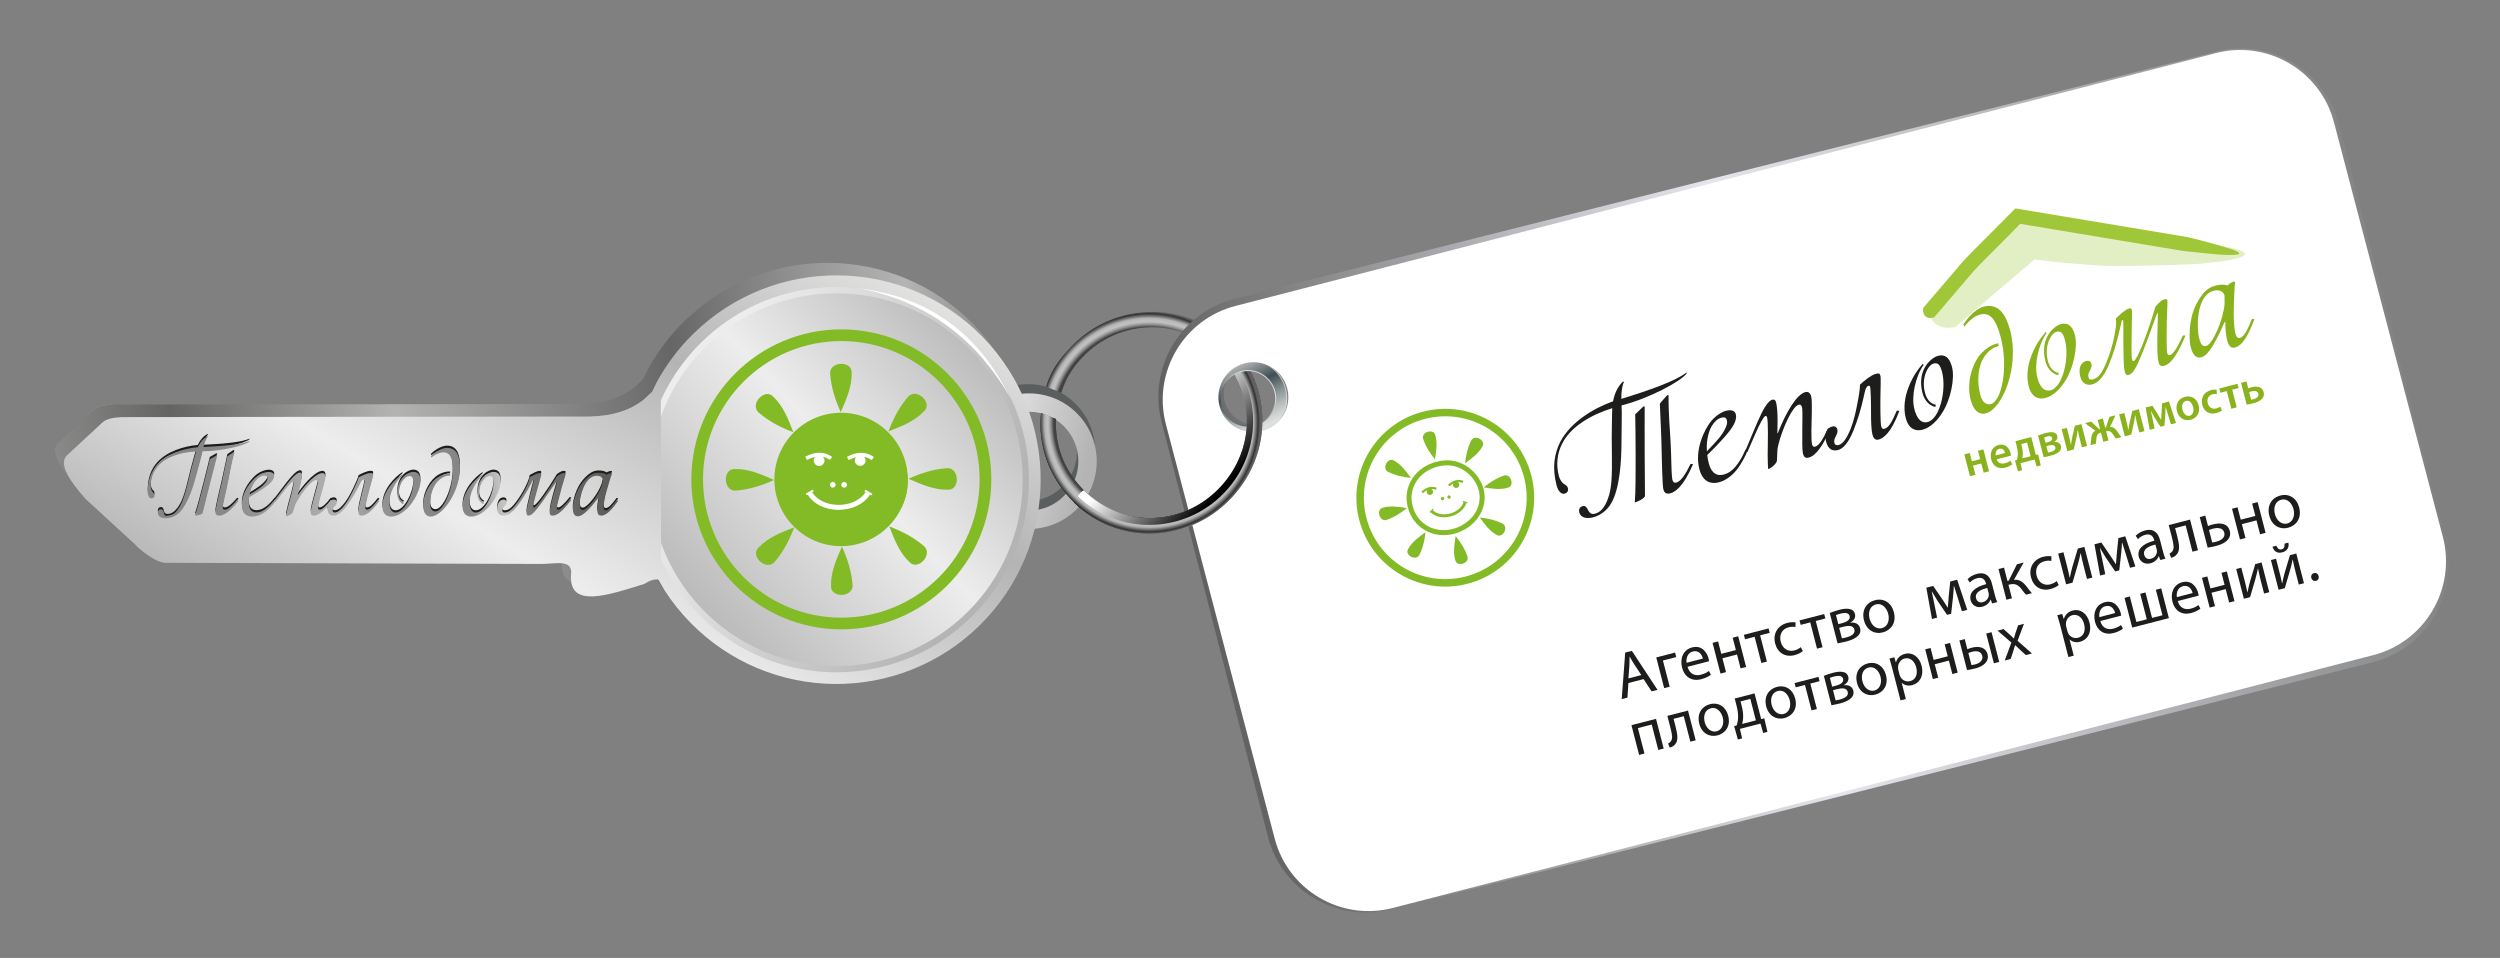 <?xml version="1.0" encoding="utf-8"?>
<!-- Generator: Adobe Illustrator 17.0.0, SVG Export Plug-In . SVG Version: 6.00 Build 0)  -->
<!DOCTYPE svg PUBLIC "-//W3C//DTD SVG 1.1//EN" "http://www.w3.org/Graphics/SVG/1.1/DTD/svg11.dtd">
<svg version="1.1" id="Layer_1" xmlns="http://www.w3.org/2000/svg" xmlns:xlink="http://www.w3.org/1999/xlink" x="0px" y="0px"
	 width="428px" height="164px" viewBox="0 0 428 164" enable-background="new 0 0 428 164" xml:space="preserve">
<rect x="0" y="0" width="428" height="164" fill="#808080" stroke="none"/>
<g>
	
		<linearGradient id="SVGID_1_" gradientUnits="userSpaceOnUse" x1="423.196" y1="757.829" x2="418.608" y2="759.442" gradientTransform="matrix(0.584 -0.812 -0.812 -0.584 389.565 861.814)">
		<stop  offset="0" style="stop-color:#EDEDED"/>
		<stop  offset="1" style="stop-color:#646463"/>
	</linearGradient>
	<path opacity="0.35" fill-rule="evenodd" clip-rule="evenodd" fill="url(#SVGID_1_)" d="M9.403,77.242
		c0.083,1.592,1.711,3.753,3.699,6.043l3.355,3.068l2.857,0.166l1.325-13.869l-1.349-3.218l-0.036-0.172
		c-1.636,0.082-2.586,0.39-3.154,0.813L9.878,75.85C9.527,76.237,9.375,76.713,9.403,77.242z"/>
	
		<linearGradient id="SVGID_2_" gradientUnits="userSpaceOnUse" x1="473.668" y1="676.442" x2="469.486" y2="682.25" gradientTransform="matrix(0.584 -0.812 -0.812 -0.584 389.565 861.814)">
		<stop  offset="0" style="stop-color:#EDEDED"/>
		<stop  offset="1" style="stop-color:#B3B4B3"/>
	</linearGradient>
	<path fill-rule="evenodd" clip-rule="evenodd" fill="url(#SVGID_2_)" d="M116.084,69.348c0.075,9.32,0.674,18.154,0.385,26.759
		l-2.945,0.73c-1.24-3.474-2.121-25.278-0.052-28.768L116.084,69.348z"/>
	<path fill-rule="evenodd" clip-rule="evenodd" fill="#FFFFFF" d="M113.541,96.528c0.937,1.782,1.935,3.52,3.131,5.166
		c0.947,1.323,1.987,2.596,3.16,3.787c5.418,5.557,12.166,8.289,19.871,9.242c-8.191-1.331-15.434-4.754-21.078-11.055
		c-0.892-0.992-1.722-2.01-2.481-3.066C115.19,99.288,114.347,97.923,113.541,96.528z"/>
	<path fill-rule="evenodd" clip-rule="evenodd" fill="#FFFFFF" d="M169.962,60.053c-1.251-1.568-2.576-3.075-4.062-4.479
		c-1.182-1.098-2.457-2.144-3.838-3.107c-6.383-4.398-13.527-5.764-21.275-5.216c8.291-0.29,16.061,1.691,22.812,6.774
		c1.075,0.8,2.07,1.647,3.023,2.534C167.813,57.664,168.906,58.843,169.962,60.053z"/>
	<polygon fill-rule="evenodd" clip-rule="evenodd" fill="#E7E8E6" points="31.459,71.279 46.835,95.751 87.29,96.054 67.548,71.304 
			"/>
	<path fill-rule="evenodd" clip-rule="evenodd" fill="#E7E8E6" d="M13.568,75.974c1.137-1.094,2.299-2.083,3.565-2.911
		c1.376-0.921,2.834-1.57,4.609-1.723c-0.373-0.051-0.744-0.083-1.126-0.079c-2.425,0.025-4.397,1.306-5.877,3.104
		C14.316,74.893,13.929,75.429,13.568,75.974z"/>
	<path opacity="0.22" fill-rule="evenodd" clip-rule="evenodd" fill="#5B5E5F" d="M17.479,87.467l6.895,6.793
		c0.681,0.834,1.764,1.267,3.388,1.556l67.446,0.323c1.133-0.586,1.858-0.294,2.269,0.375l0.47,0.979l13.938,0.008l-0.595-9.952
		L17.479,87.467z"/>
	<path fill-rule="evenodd" clip-rule="evenodd" fill="#FFFFFF" d="M44.582,71.349l17.187-0.404l17.186,0.369l2.657-0.004l0.002,0.06
		l0.001,0.059l-2.658,0.003l-17.186,0.404l-17.186-0.368l-2.656,0.002l-0.003-0.118L44.582,71.349z M44.58,77.244l17.197-0.399
		l17.192,0.358l2.658-0.001l0.001,0.059l0.001,0.059l-2.667-0.005l-17.177,0.413l-17.192-0.36l-2.658,0.004l-0.003-0.119
		L44.58,77.244z M44.6,83.591l17.188-0.405l17.191,0.36l2.642-0.001l0.001,0.06l0.001,0.059l-2.658,0.002l-17.176,0.411
		l-17.185-0.368l-2.657,0.003l-0.003-0.118L44.6,83.591z M44.595,86.767l17.196-0.398l17.192,0.36l2.648-0.01l0.001,0.059
		l0.001,0.06L78.97,86.85l-17.186,0.406l-17.176-0.363l-2.658,0.002l-0.002-0.118L44.595,86.767z"/>
	
		<linearGradient id="SVGID_3_" gradientUnits="userSpaceOnUse" x1="460.454" y1="663.047" x2="493.747" y2="654.082" gradientTransform="matrix(0.584 -0.812 -0.812 -0.584 389.565 861.814)">
		<stop  offset="0" style="stop-color:#FFFFFF"/>
		<stop  offset="1" style="stop-color:#EDEDED"/>
	</linearGradient>
	<path opacity="0.45" fill-rule="evenodd" clip-rule="evenodd" fill="url(#SVGID_3_)" d="M120.586,59.873l-2.11,3.709
		c10.251,17.066,21.333,32.98,34.082,46.59l1.838-0.284c4.246-0.875,8.197-2.575,11.666-4.927l1.3-0.977l0.086-0.098l-8.745-12.848
		l-0.249,0.084c-0.593,0.113-1.22,0.173-1.855,0.184c-5.077,0.001-9.198-4.114-9.215-9.188c0.002-1.911,0.576-3.687,1.568-5.148
		l0.092-0.108l-17.242-25.331l-0.153,0.051c-2.143,0.808-4.182,1.839-6.087,3.069l-1.806,1.255l-1.152,1.259
		C121.88,58.032,121.213,58.94,120.586,59.873z"/>
	<g>
		<g>
			<path fill-rule="evenodd" clip-rule="evenodd" fill="#5B5E5F" d="M175.973,65.765c6.381-0.023,11.546,5.143,11.534,11.536
				c-0.011,6.393-5.198,11.598-11.569,11.629c-6.381,0.024-11.564-5.137-11.553-11.533
				C164.397,71.006,169.591,65.791,175.973,65.765z M175.943,85.789c4.642-0.025,8.42-3.815,8.428-8.474
				c0.008-4.661-3.753-8.424-8.403-8.408c-4.652,0.019-8.438,3.817-8.439,8.468C167.521,82.035,171.291,85.807,175.943,85.789z"/>
			
				<linearGradient id="SVGID_4_" gradientUnits="userSpaceOnUse" x1="586.202" y1="569.834" x2="582.813" y2="589.489" gradientTransform="matrix(0.446 -0.895 -0.895 -0.446 433.946 860.558)">
				<stop  offset="0" style="stop-color:#B3B4B3"/>
				<stop  offset="1" style="stop-color:#EDEDED"/>
			</linearGradient>
			<path fill-rule="evenodd" clip-rule="evenodd" fill="url(#SVGID_4_)" d="M176.147,67.347c6.406-0.005,11.606,5.186,11.613,11.592
				c0.007,6.406-5.186,11.607-11.581,11.62c-6.406,0.006-11.624-5.18-11.631-11.589C164.54,72.565,169.74,67.355,176.147,67.347z
				 M176.174,87.411c4.66-0.012,8.443-3.799,8.438-8.468c-0.005-4.67-3.791-8.452-8.46-8.449c-4.671,0.005-8.46,3.801-8.448,8.461
				C167.708,83.626,171.503,87.416,176.174,87.411z"/>
		</g>
		
			<linearGradient id="SVGID_5_" gradientUnits="userSpaceOnUse" x1="595.235" y1="572.326" x2="481.646" y2="730.012" gradientTransform="matrix(0.446 -0.895 -0.895 -0.446 433.946 860.558)">
			<stop  offset="0" style="stop-color:#676767"/>
			<stop  offset="0.144" style="stop-color:#B3B4B3"/>
			<stop  offset="0.356" style="stop-color:#666666"/>
			<stop  offset="0.606" style="stop-color:#B3B3B2"/>
			<stop  offset="0.801" style="stop-color:#646463"/>
			<stop  offset="1" style="stop-color:#ACABAB"/>
		</linearGradient>
		<path fill-rule="evenodd" clip-rule="evenodd" fill="url(#SVGID_5_)" d="M9.878,75.85l6.221-5.776
			c0.568-0.423,1.518-0.732,3.154-0.813l80.084-0.097c4.189-0.066,7.067-1.167,9.233-2.821l1.54-1.432l0.72-1.51
			c1.626-3.035,3.734-5.868,6.326-8.397c13.788-13.528,35.951-13.304,49.461,0.487c13.527,13.789,13.303,35.952-0.489,49.461
			c-13.787,13.527-35.95,13.303-49.467-0.478c-1.693-1.726-3.16-3.584-4.424-5.541l-1.064-1.829l-0.072-0.023
			c-0.593-0.09-1.356,0.121-2.348,0.749c-6.31,1.959-12.893,4.218-12.535-1.522c0.369-2.828-0.464-4.185-2.553-4.021l-18.258,0.028
			c-0.516,0.068-0.974-0.046-1.305-0.6l-2.494-2.276c-0.369-0.279-0.751-0.233-1.133-0.069l-2.605,2.286
			c-0.436,0.344-0.867,0.356-1.299,0.002l-2.059-2.21c-0.423-0.245-0.845-0.285-1.257,0.001l-1.806,2.09
			c-0.431,0.376-0.88,0.432-1.315,0.002l-6.662-3.705c-0.496-0.285-0.989-0.33-1.476,0.004l-6.978,3.58
			c-0.496,0.447-0.985,0.518-1.486-0.003l-2.407-1.932c-0.391-0.268-0.776-0.28-1.163-0.005l-1.974,1.894
			c-0.383,0.309-0.767,0.295-1.154,0.003l-1.797-1.845c-0.341-0.319-0.691-0.38-1.037-0.001l-1.633,1.846
			c-0.266,0.493-0.589,0.758-1.028,0.72l-6.229,0.019c-1.764,0.221-2.856-0.228-3.546-1.074l-8.463-7.758
			c-1.988-2.29-3.616-4.451-3.699-6.043C9.375,76.713,9.527,76.237,9.878,75.85z M156.599,91.306
			c5.084-0.01,9.198-4.131,9.188-9.215c0-5.078-4.13-9.198-9.216-9.187c-5.077,0-9.197,4.128-9.187,9.214
			C147.401,87.192,151.521,91.307,156.599,91.306z"/>
		
			<linearGradient id="SVGID_6_" gradientUnits="userSpaceOnUse" x1="491.357" y1="653.197" x2="611.985" y2="644.738" gradientTransform="matrix(0.446 -0.895 -0.895 -0.446 433.946 860.558)">
			<stop  offset="0.038" style="stop-color:#B5B4B5"/>
			<stop  offset="0.334" style="stop-color:#EDEDED"/>
			<stop  offset="0.679" style="stop-color:#B3B4B3"/>
			<stop  offset="0.993" style="stop-color:#EBEBEA"/>
		</linearGradient>
		<path fill-rule="evenodd" clip-rule="evenodd" fill="url(#SVGID_6_)" d="M11.418,77.991l6.231-5.768
			c0.565-0.441,1.519-0.733,3.152-0.814l80.075-0.104c4.198-0.076,7.068-1.167,9.233-2.82l1.541-1.433l0.721-1.511
			c1.634-3.026,3.733-5.868,6.325-8.397c13.789-13.527,35.951-13.303,49.478,0.485c13.509,13.793,13.286,35.955-0.495,49.471
			c-13.798,13.521-35.952,13.303-49.471-0.494c-1.693-1.727-3.167-3.575-4.43-5.532l-1.065-1.828l-0.054-0.026
			c-0.609-0.086-1.372,0.122-2.365,0.753c-6.31,1.96-12.884,4.225-12.535-1.522c0.377-2.82-2.57-1.904-5.086-1.901l-64.008-0.196
			c-1.764,0.222-4.871-2.321-5.562-3.168l-8.457-7.767c-1.993-2.28-3.612-4.434-3.694-6.026
			C10.915,78.853,11.067,78.38,11.418,77.991z M156.599,91.306c5.084-0.01,9.198-4.131,9.188-9.215c0-5.078-4.13-9.198-9.216-9.187
			c-5.077,0-9.197,4.128-9.187,9.214C147.401,87.192,151.521,91.307,156.599,91.306z"/>
		
			<linearGradient id="SVGID_7_" gradientUnits="userSpaceOnUse" x1="532.759" y1="620.388" x2="601.955" y2="594.261" gradientTransform="matrix(0.446 -0.895 -0.895 -0.446 433.946 860.558)">
			<stop  offset="0" style="stop-color:#B5B4B5"/>
			<stop  offset="0.54" style="stop-color:#EDEDED"/>
			<stop  offset="1" style="stop-color:#B3B4B3"/>
		</linearGradient>
		<path fill-rule="evenodd" clip-rule="evenodd" fill="url(#SVGID_7_)" d="M113.173,94.948l0.613,1.362
			c5.287,10.918,16.5,18.462,29.437,18.448c18.022-0.024,32.622-14.66,32.598-32.681c-0.013-18.016-14.66-32.621-32.671-32.591
			c-12.953,0.017-24.136,7.581-29.399,18.521l-0.611,1.357L113.173,94.948z"/>
		
			<linearGradient id="SVGID_8_" gradientUnits="userSpaceOnUse" x1="493.642" y1="627.735" x2="485.344" y2="681.723" gradientTransform="matrix(0.584 -0.812 -0.812 -0.584 389.565 861.814)">
			<stop  offset="0" style="stop-color:#B3B4B3"/>
			<stop  offset="1" style="stop-color:#EDEDED"/>
		</linearGradient>
		<path fill-rule="evenodd" clip-rule="evenodd" fill="url(#SVGID_8_)" d="M113.17,95.764l0.314,0.679
			c5.343,11.046,16.661,18.667,29.743,18.654c18.2-0.029,32.954-14.817,32.933-33.026c-0.018-18.191-14.816-32.952-33.015-32.924
			c-13.082,0.012-24.386,7.664-29.699,18.714l-0.31,0.698l0.01,2.807l0.055-0.178c4.461-12.22,16.179-20.956,29.95-20.972
			c17.605-0.033,31.925,14.254,31.94,31.862c0.025,17.614-14.254,31.925-31.869,31.95c-13.76,0.021-25.503-8.693-29.993-20.905
			l-0.053-0.17L113.17,95.764z"/>
		<path fill-rule="evenodd" clip-rule="evenodd" fill="#FFFFFF" d="M146.963,49.336c1.57,0.312,3.09,0.673,4.573,1.127
			c2.307,0.709,4.504,1.631,6.6,2.757c3.343,1.803,6.452,4.198,9.187,7.154c2.259,2.441,4.101,5.076,5.731,7.823
			c-0.877-1.723-1.833-3.418-2.931-5.037c-0.817-1.198-1.7-2.346-2.682-3.459c-3.808-4.326-8.472-7.256-13.677-8.907
			C151.589,50.106,149.326,49.664,146.963,49.336z"/>
		<g>
			
				<linearGradient id="SVGID_9_" gradientUnits="userSpaceOnUse" x1="546.77" y1="616.545" x2="582.749" y2="616.545" gradientTransform="matrix(0.694 -0.72 -0.72 -0.694 248.616 906.797)">
				<stop  offset="0.036" style="stop-color:#B3B4B3"/>
				<stop  offset="0.398" style="stop-color:#FFFDFD"/>
				<stop  offset="0.6" style="stop-color:#FFFFFF"/>
				<stop  offset="0.712" style="stop-color:#EDEDED"/>
				<stop  offset="0.935" style="stop-color:#BFC0BF"/>
				<stop  offset="0.99" style="stop-color:#B3B4B3"/>
			</linearGradient>
			<path fill="url(#SVGID_9_)" d="M210.041,84.752c-6.982,7.257-18.123,7.525-25.33,0.59c-4.09-3.935-6.015-8.947-5.598-14.181
				l0.448,0.178c-0.362,5.056,1.522,9.869,5.471,13.669c7.023,6.758,17.829,6.36,24.53-0.604c6.701-6.964,6.799-17.897-0.225-24.655
				c-7.023-6.759-18.189-6.591-24.89,0.373c-1.999,2.078-3.123,3.741-3.888,6.338l-0.452-0.103c0.783-2.677,1.946-4.416,4.006-6.556
				c6.878-7.148,18.337-7.32,25.545-0.385C216.865,66.352,216.919,77.604,210.041,84.752z"/>
			
				<linearGradient id="SVGID_10_" gradientUnits="userSpaceOnUse" x1="565.136" y1="597.98" x2="564.754" y2="616.319" gradientTransform="matrix(0.694 -0.72 -0.72 -0.694 248.616 906.797)">
				<stop  offset="0.009" style="stop-color:#9A9A99"/>
				<stop  offset="0.954" style="stop-color:#000000"/>
			</linearGradient>
			<path fill="url(#SVGID_10_)" d="M184.736,85.122c7.008,6.743,18.201,6.521,24.952-0.495c6.751-7.016,6.708-18.368-0.299-25.112
				c-0.164-0.158,0.717-1.135,0.88-0.976c7.965,7.699,7.546,19.44,0.318,26.952c-7.228,7.512-18.96,7.946-26.716,0.53
				C183.705,85.864,184.571,84.964,184.736,85.122z"/>
			
				<radialGradient id="SVGID_11_" cx="564.759" cy="616.42" r="19.172" gradientTransform="matrix(0.694 -0.72 -0.72 -0.694 248.616 906.797)" gradientUnits="userSpaceOnUse">
				<stop  offset="0.852" style="stop-color:#424242"/>
				<stop  offset="0.859" style="stop-color:#575757"/>
				<stop  offset="0.874" style="stop-color:#858585"/>
				<stop  offset="0.888" style="stop-color:#A6A6A6"/>
				<stop  offset="0.899" style="stop-color:#BABABA"/>
				<stop  offset="0.907" style="stop-color:#C2C2C2"/>
				<stop  offset="0.933" style="stop-color:#B3B4B3"/>
				<stop  offset="0.974" style="stop-color:#333333"/>
				<stop  offset="0.991" style="stop-color:#616161"/>
			</radialGradient>
			<path fill="url(#SVGID_11_)" d="M210.692,85.378c-7.284,7.57-19.12,8.041-26.678,0.769c-4.377-4.211-6.366-9.808-5.789-15.433
				l2.573,1.024c-0.259,4.606,1.475,9.066,5.049,12.504c6.509,6.264,16.67,5.826,22.944-0.694c6.274-6.52,6.32-16.69-0.189-22.954
				c-6.509-6.264-16.908-6.055-23.182,0.465c-1.834,1.906-2.998,3.831-3.73,6.201l-2.6-1.079c0.84-2.823,2.25-4.686,4.429-6.951
				c7.284-7.57,19.359-7.812,26.916-0.539C217.992,65.962,217.976,77.808,210.692,85.378z"/>
			
				<linearGradient id="SVGID_12_" gradientUnits="userSpaceOnUse" x1="565.034" y1="599.446" x2="564.678" y2="616.519" gradientTransform="matrix(0.694 -0.72 -0.72 -0.694 248.616 906.797)">
				<stop  offset="0" style="stop-color:#000000"/>
				<stop  offset="0.9" style="stop-color:#FFFFFF"/>
			</linearGradient>
			<path fill="url(#SVGID_12_)" d="M185.576,83.993c6.719,6.513,16.807,6.197,23.148-0.393c6.341-6.59,6.452-16.727-0.376-23.297
				c-0.153-0.147,0.699-1.036,0.852-0.889c6.989,6.724,7.15,17.935,0.361,24.991c-6.79,7.056-17.998,7.325-24.986,0.601
				C184.422,84.859,185.424,83.845,185.576,83.993z"/>
		</g>
	</g>
	<g>
		<g>
			<g>
				<path fill="#1D1D1B" d="M73.712,88.05c-0.581,0-1.263-0.415-1.263-1.91c0-2.243,1.446-4.153,2.475-4.801
					c0.714-0.432,1.346-0.632,2.143-0.632l-0.017,0.316c-0.681,0-1.213,0.232-1.794,0.697c-1.08,0.897-1.611,2.559-1.611,4.12
					c0,1.179,0.598,1.329,0.914,1.329c1.229,0,2.957-3.472,2.957-7.01c0-2.409-0.581-3.107-1.661-3.107
					c-0.615,0-1.429,0.399-2.01,0.881l-0.066-0.249c0.315-0.333,1.611-1.396,2.757-1.396c1.927,0,2.21,1.944,2.21,3.422
					C78.746,83.897,75.689,88.05,73.712,88.05z"/>
				<path fill="#1D1D1B" d="M83.496,86.605c-0.897,0.88-1.877,1.445-2.824,1.445c-0.681,0-1.479-0.365-1.479-1.76
					c0-2.459,2.076-4.602,3.406-5.465l0.05,0.15c-1.246,1.08-2.259,3.123-2.259,4.568c0,1.694,0.748,1.811,1.097,1.811
					c1.428,0,2.99-3.024,2.99-5.067c0-0.897-0.199-1.18-0.698-1.18c-0.582,0-1.761,1.113-1.761,2.94
					c0,0.765,0.249,1.346,0.847,1.645l-0.116,0.232c-0.881-0.465-1.013-1.428-1.013-1.877c0-2.807,2.027-3.654,2.741-3.654
					c1.113,0,1.229,0.931,1.229,1.661C85.706,83.333,84.659,85.459,83.496,86.605z"/>
				<path fill="#1D1D1B" d="M97.815,85.177c-1.844,2.458-2.707,2.707-3.222,2.707c-0.432,0-0.482-0.299-0.482-0.531
					c0-0.632,0.266-1.628,0.565-2.758c0.249-0.93,0.665-2.259,0.748-2.675h-0.083c-0.233,0.316-1.678,2.475-2.575,3.705
					c-1.28,1.744-1.777,2.259-2.343,2.259c-0.249,0-0.282-0.299-0.282-0.531c0-0.465,0.282-1.595,0.565-2.758
					c0.266-1.063,0.714-2.724,0.714-2.89h-0.15c-0.199,0.382-0.432,0.847-0.698,1.346c-0.631,1.163-1.179,2.093-2.01,3.189
					c-1.08,1.428-1.911,1.644-2.359,1.644c-0.631,0-1.08-0.399-1.08-1.179c0-1.03,0.498-1.562,1.08-1.562
					c0.249,0,0.498,0.1,0.498,0.465c0,0.349-0.233,0.548-0.399,0.748c-0.15,0.166-0.299,0.365-0.299,0.648
					c0,0.266,0.183,0.349,0.399,0.349c0.565,0,1.063-0.266,1.911-1.379c0.698-0.914,1.245-1.86,1.562-2.492
					c0.647-1.312,0.764-1.777,0.797-2.159c0.548-0.299,1.28-0.715,1.695-0.715c0.266,0,0.299,0.067,0.299,0.216
					c0,0.199-0.415,1.578-0.565,2.143c-0.333,1.179-0.814,2.974-0.814,3.239c0,0.283,0.066,0.283,0.149,0.283
					c0.399,0,2.259-2.575,3.904-5.333c0,0,0.731-0.548,1.113-0.548c0.266,0,0.382,0.017,0.382,0.15c0,0.216-0.465,1.579-0.615,2.143
					c-0.333,1.179-0.897,3.339-0.897,3.621c0,0.233,0.067,0.349,0.249,0.349c0.333,0,0.947-0.515,1.977-1.794L97.815,85.177z"/>
				<path fill="#1D1D1B" d="M105.839,85.326c-1.628,2.358-2.459,2.558-2.957,2.558c-0.481,0-0.631-0.432-0.631-1.046
					c0-0.798,0.315-2.027,0.315-2.027l-0.066-0.033c-1.462,1.844-2.675,3.223-3.555,3.223c-0.665,0-0.881-0.565-0.881-1.429
					c0-0.83,0.532-3.04,1.745-4.435c0.93-1.063,1.728-1.595,2.641-1.595c0.731,0,1.113,0.133,1.379,0.333
					c0.333-0.167,0.481-0.249,0.83-0.249c0.117,0,0.117,0.083,0.117,0.083c-0.15,0.316-0.731,2.226-1.013,3.289
					c-0.183,0.681-0.416,1.728-0.416,2.376c0,0.216,0.033,0.598,0.366,0.598c0.465,0,0.98-0.548,1.86-1.744L105.839,85.326z
					 M103.231,81.888c0-0.415-0.332-0.831-1.047-0.831c-2.159,0-2.94,3.837-2.94,4.701c0,0.648,0.033,1.146,0.548,1.146
					c0.731,0,2.575-2.309,3.206-4.087L103.231,81.888z"/>
			</g>
			<g>
				<path fill="#1D1D1B" d="M42.712,75.21c-0.914,0.731-4.867,1.661-8.04,1.661c-0.15,0.83-0.582,2.226-1.013,3.904
					c-0.548,2.109-1.495,5.116-2.89,6.528c-0.698,0.714-1.611,1.03-2.409,1.03c-0.598,0-1.346-0.249-1.346-0.914
					c0-0.415,0.216-0.615,0.565-0.615c0.315,0,0.398,0.315,0.432,0.465c0.083,0.349,0.15,0.714,0.698,0.714
					c0.78,0,1.478-0.615,2.143-1.777c0.748-1.329,1.246-3.788,1.827-6.063c0.432-1.661,0.897-3.239,0.897-3.239
					c-2.525,0.117-5.133,0.864-6.528,2.509c-0.748,0.864-1.246,2.01-1.246,3.422c0,0.449,0.183,0.831,0.316,0.997
					c0.166,0.199,0.332,0.249,0.332,0.598c0,0.365-0.282,0.498-0.531,0.498c-0.199,0-0.632-0.199-0.632-1.163
					c0-2.027,0.648-3.538,1.661-4.668c1.678-1.827,4.502-2.708,6.911-2.924c0.448-0.93,0.98-1.512,1.661-1.894l0.083,0.083
					c-0.333,0.382-0.615,1.129-0.764,1.777c3.323-0.15,6.429-0.415,7.891-1.046L42.712,75.21z M37.18,77.635
					c-0.282,1.046-0.78,3.023-1.279,4.95c-0.482,1.91-1.229,4.9-1.229,4.9c-0.266,0.283-0.963,0.382-1.296,0.399
					c0.382-1.08,0.897-3.09,1.412-5.083c0.465-1.761,0.963-3.887,1.129-4.568c0,0,0.798-0.449,1.113-0.632L37.18,77.635z
					 M40.851,85.326c-1.745,2.276-2.824,2.558-3.323,2.558c-0.515,0-0.648-0.299-0.648-0.581c0-0.548,0.598-3.007,1.146-5.383
					c0.382-1.644,0.731-3.488,0.897-4.169c0,0,0.731-0.531,1.046-0.714l0.15,0.033c-0.282,1.046-0.465,1.927-0.647,2.824
					c-0.283,1.396-0.432,2.359-0.731,3.638c-0.349,1.462-0.598,2.641-0.598,2.907c0,0.232,0.05,0.432,0.349,0.432
					c0.532,0,1.246-0.631,2.093-1.644L40.851,85.326z"/>
				<path fill="#1D1D1B" d="M47.247,85.326c-0.333,0.515-1.113,1.362-1.728,1.827c-0.831,0.631-1.661,0.897-2.359,0.897
					c-0.83,0-1.761-0.398-1.761-2.01c0-2.276,1.695-4.17,2.542-4.834c0.615-0.481,1.445-0.797,2.027-0.797
					c0.714,0,0.98,0.315,0.98,0.647c0,0.781-0.83,1.479-1.911,2.21c-0.731,0.498-1.545,0.997-2.376,1.462
					c-0.05,0.299-0.066,0.631-0.066,0.963c0,0.748,0.233,1.644,1.312,1.644c0.798,0,1.379-0.398,1.861-0.797
					c0.498-0.416,0.864-0.847,1.229-1.312L47.247,85.326z M45.286,81.04c-0.481,0-0.847,0.216-1.263,0.598
					c-0.449,0.415-1.046,1.345-1.295,2.675c0.697-0.416,1.345-0.847,1.76-1.146c0.598-0.432,1.312-1.179,1.312-1.644
					C45.801,81.206,45.702,81.04,45.286,81.04z"/>
				<path fill="#1D1D1B" d="M56.914,85.326c-1.877,2.408-2.791,2.558-3.223,2.558c-0.382,0-0.498-0.249-0.498-0.581
					c0-0.714,1.13-4.386,1.196-4.984c0.033-0.266,0-0.515-0.266-0.515c-0.183,0-0.432,0.05-1.08,0.681
					c-0.864,0.864-1.86,2.259-2.408,3.355c-0.199,0.365-0.415,1.329-0.532,1.562c-0.232,0.315-0.93,0.631-1.163,0.581
					c0.033-0.249,0.183-0.847,0.333-1.495c0.216-0.831,0.349-1.23,0.681-2.525c0.216-0.847,0.333-1.412,0.333-1.645
					c0-0.15-0.033-0.216-0.166-0.216c-0.183,0-0.847,0.714-1.661,1.761c-0.515,0.664-0.781,0.996-1.296,1.661l-0.266-0.1
					c1.163-1.529,2.11-2.808,2.857-3.688c0.798-0.947,1.329-1.229,1.579-1.229c0.349,0,0.365,0.232,0.365,0.432
					c0,0.299-0.083,1.013-0.365,2.06l-0.366,1.329h0.05c1.462-2.01,3.14-3.721,4.186-3.721c0.399,0,0.515,0.333,0.515,0.615
					c0,0.399-0.232,1.213-0.382,1.777c-0.333,1.179-0.881,2.973-0.881,3.555c0,0.083,0.033,0.315,0.249,0.315
					c0.532,0,1.163-0.681,1.944-1.644L56.914,85.326z"/>
				<path fill="#1D1D1B" d="M64.97,85.326c-1.561,2.259-2.575,2.558-3.09,2.558c-0.432,0-0.531-0.332-0.531-0.731
					c0-0.465,0.199-1.428,0.498-2.559c0.282-1.063,0.598-2.508,0.598-2.675c0-0.216-0.05-0.216-0.166-0.216
					c-0.349,0-0.615,0.698-0.88,1.196c-0.582,1.129-1.246,2.242-2.06,3.339c-0.963,1.295-1.711,1.644-2.193,1.644
					c-0.632,0-1.08-0.332-1.08-1.279c0-0.88,0.498-1.462,1.08-1.462c0.249,0,0.498,0.1,0.498,0.465c0,0.349-0.233,0.548-0.399,0.748
					c-0.15,0.166-0.299,0.365-0.299,0.648c0,0.266,0.182,0.349,0.399,0.349c0.565,0,1.179-0.632,1.761-1.412
					c0.615-0.831,1.096-1.827,1.395-2.442c0.415-0.864,0.764-1.645,0.897-2.16c0.548-0.299,1.478-0.731,1.993-0.731
					c0.382,0,0.498,0,0.498,0.366c0,0.199-0.349,1.362-0.498,1.927c-0.332,1.179-0.847,3.189-0.847,3.621
					c0,0.167,0.067,0.349,0.249,0.349c0.498,0,0.931-0.382,1.911-1.644L64.97,85.326z"/>
				<path fill="#1D1D1B" d="M69.771,86.605c-0.897,0.88-1.877,1.445-2.824,1.445c-0.681,0-1.479-0.365-1.479-1.76
					c0-2.459,2.076-4.602,3.406-5.465l0.05,0.15c-1.246,1.08-2.259,3.123-2.259,4.568c0,1.694,0.748,1.811,1.097,1.811
					c1.428,0,2.99-3.024,2.99-5.067c0-0.897-0.199-1.18-0.698-1.18c-0.582,0-1.761,1.113-1.761,2.94
					c0,0.765,0.249,1.346,0.847,1.645l-0.116,0.232c-0.881-0.465-1.013-1.428-1.013-1.877c0-2.807,2.027-3.654,2.741-3.654
					c1.113,0,1.229,0.931,1.229,1.661C71.981,83.333,70.934,85.459,69.771,86.605z"/>
			</g>
		</g>
		<g>
			<g>
				<linearGradient id="SVGID_13_" gradientUnits="userSpaceOnUse" x1="36.551" y1="86.856" x2="117.301" y2="77.856">
					<stop  offset="0" style="stop-color:#868686"/>
					<stop  offset="0.262" style="stop-color:#B1B1B1"/>
					<stop  offset="0.304" style="stop-color:#A1A1A1"/>
					<stop  offset="0.363" style="stop-color:#929292"/>
					<stop  offset="0.432" style="stop-color:#898989"/>
					<stop  offset="0.535" style="stop-color:#868686"/>
					<stop  offset="0.61" style="stop-color:#C6C6C5"/>
					<stop  offset="0.615" style="stop-color:#BABAB9"/>
					<stop  offset="0.628" style="stop-color:#9F9F9E"/>
					<stop  offset="0.642" style="stop-color:#8A8A89"/>
					<stop  offset="0.658" style="stop-color:#7B7B7A"/>
					<stop  offset="0.677" style="stop-color:#727271"/>
					<stop  offset="0.705" style="stop-color:#6F6F6E"/>
					<stop  offset="0.768" style="stop-color:#636362"/>
					<stop  offset="0.853" style="stop-color:#5A5A59"/>
					<stop  offset="0.982" style="stop-color:#575756"/>
				</linearGradient>
				<path fill="url(#SVGID_13_)" d="M73.712,88.439c-0.581,0-1.263-0.415-1.263-1.91c0-2.243,1.446-4.153,2.475-4.801
					c0.714-0.432,1.346-0.632,2.143-0.632l-0.017,0.316c-0.681,0-1.213,0.232-1.794,0.697c-1.08,0.897-1.611,2.559-1.611,4.12
					c0,1.179,0.598,1.329,0.914,1.329c1.229,0,2.957-3.472,2.957-7.01c0-2.409-0.581-3.107-1.661-3.107
					c-0.615,0-1.429,0.399-2.01,0.881l-0.066-0.249c0.315-0.333,1.611-1.396,2.757-1.396c1.927,0,2.21,1.944,2.21,3.422
					C78.746,84.286,75.689,88.439,73.712,88.439z"/>
				<linearGradient id="SVGID_14_" gradientUnits="userSpaceOnUse" x1="36.869" y1="89.708" x2="117.619" y2="80.708">
					<stop  offset="0" style="stop-color:#868686"/>
					<stop  offset="0.262" style="stop-color:#B1B1B1"/>
					<stop  offset="0.304" style="stop-color:#A1A1A1"/>
					<stop  offset="0.363" style="stop-color:#929292"/>
					<stop  offset="0.432" style="stop-color:#898989"/>
					<stop  offset="0.535" style="stop-color:#868686"/>
					<stop  offset="0.61" style="stop-color:#C6C6C5"/>
					<stop  offset="0.615" style="stop-color:#BABAB9"/>
					<stop  offset="0.628" style="stop-color:#9F9F9E"/>
					<stop  offset="0.642" style="stop-color:#8A8A89"/>
					<stop  offset="0.658" style="stop-color:#7B7B7A"/>
					<stop  offset="0.677" style="stop-color:#727271"/>
					<stop  offset="0.705" style="stop-color:#6F6F6E"/>
					<stop  offset="0.768" style="stop-color:#636362"/>
					<stop  offset="0.853" style="stop-color:#5A5A59"/>
					<stop  offset="0.982" style="stop-color:#575756"/>
				</linearGradient>
				<path fill="url(#SVGID_14_)" d="M83.496,86.994c-0.897,0.88-1.877,1.445-2.824,1.445c-0.681,0-1.479-0.365-1.479-1.76
					c0-2.459,2.076-4.602,3.406-5.465l0.05,0.15c-1.246,1.08-2.259,3.123-2.259,4.568c0,1.694,0.748,1.811,1.097,1.811
					c1.428,0,2.99-3.024,2.99-5.067c0-0.897-0.199-1.18-0.698-1.18c-0.582,0-1.761,1.113-1.761,2.94
					c0,0.765,0.249,1.346,0.847,1.645l-0.116,0.232c-0.881-0.465-1.013-1.428-1.013-1.877c0-2.807,2.027-3.654,2.741-3.654
					c1.113,0,1.229,0.931,1.229,1.661C85.706,83.721,84.659,85.847,83.496,86.994z"/>
				<linearGradient id="SVGID_15_" gradientUnits="userSpaceOnUse" x1="37.005" y1="90.931" x2="117.755" y2="81.931">
					<stop  offset="0" style="stop-color:#868686"/>
					<stop  offset="0.262" style="stop-color:#B1B1B1"/>
					<stop  offset="0.304" style="stop-color:#A1A1A1"/>
					<stop  offset="0.363" style="stop-color:#929292"/>
					<stop  offset="0.432" style="stop-color:#898989"/>
					<stop  offset="0.535" style="stop-color:#868686"/>
					<stop  offset="0.61" style="stop-color:#C6C6C5"/>
					<stop  offset="0.615" style="stop-color:#BABAB9"/>
					<stop  offset="0.628" style="stop-color:#9F9F9E"/>
					<stop  offset="0.642" style="stop-color:#8A8A89"/>
					<stop  offset="0.658" style="stop-color:#7B7B7A"/>
					<stop  offset="0.677" style="stop-color:#727271"/>
					<stop  offset="0.705" style="stop-color:#6F6F6E"/>
					<stop  offset="0.768" style="stop-color:#636362"/>
					<stop  offset="0.853" style="stop-color:#5A5A59"/>
					<stop  offset="0.982" style="stop-color:#575756"/>
				</linearGradient>
				<path fill="url(#SVGID_15_)" d="M97.815,85.565c-1.844,2.458-2.707,2.707-3.222,2.707c-0.432,0-0.482-0.299-0.482-0.531
					c0-0.632,0.266-1.628,0.565-2.758c0.249-0.93,0.665-2.259,0.748-2.675h-0.083c-0.233,0.316-1.678,2.475-2.575,3.705
					c-1.28,1.744-1.777,2.259-2.343,2.259c-0.249,0-0.282-0.299-0.282-0.531c0-0.465,0.282-1.595,0.565-2.758
					c0.266-1.063,0.714-2.724,0.714-2.89h-0.15c-0.199,0.382-0.432,0.847-0.698,1.346c-0.631,1.163-1.179,2.093-2.01,3.189
					c-1.08,1.428-1.911,1.644-2.359,1.644c-0.631,0-1.08-0.399-1.08-1.179c0-1.03,0.498-1.562,1.08-1.562
					c0.249,0,0.498,0.1,0.498,0.465c0,0.349-0.233,0.548-0.399,0.748c-0.15,0.166-0.299,0.365-0.299,0.648
					c0,0.266,0.183,0.349,0.399,0.349c0.565,0,1.063-0.266,1.911-1.379c0.698-0.914,1.245-1.86,1.562-2.492
					c0.647-1.312,0.764-1.777,0.797-2.159c0.548-0.299,1.28-0.715,1.695-0.715c0.266,0,0.299,0.067,0.299,0.216
					c0,0.199-0.415,1.578-0.565,2.143c-0.333,1.179-0.814,2.974-0.814,3.239c0,0.283,0.066,0.283,0.149,0.283
					c0.399,0,2.259-2.575,3.904-5.333c0,0,0.731-0.548,1.113-0.548c0.266,0,0.382,0.017,0.382,0.15c0,0.216-0.465,1.579-0.615,2.143
					c-0.333,1.179-0.897,3.339-0.897,3.621c0,0.233,0.067,0.349,0.249,0.349c0.333,0,0.947-0.515,1.977-1.794L97.815,85.565z"/>
				<linearGradient id="SVGID_16_" gradientUnits="userSpaceOnUse" x1="37.114" y1="91.905" x2="117.864" y2="82.905">
					<stop  offset="0" style="stop-color:#868686"/>
					<stop  offset="0.262" style="stop-color:#B1B1B1"/>
					<stop  offset="0.304" style="stop-color:#A1A1A1"/>
					<stop  offset="0.363" style="stop-color:#929292"/>
					<stop  offset="0.432" style="stop-color:#898989"/>
					<stop  offset="0.535" style="stop-color:#868686"/>
					<stop  offset="0.61" style="stop-color:#C6C6C5"/>
					<stop  offset="0.615" style="stop-color:#BABAB9"/>
					<stop  offset="0.628" style="stop-color:#9F9F9E"/>
					<stop  offset="0.642" style="stop-color:#8A8A89"/>
					<stop  offset="0.658" style="stop-color:#7B7B7A"/>
					<stop  offset="0.677" style="stop-color:#727271"/>
					<stop  offset="0.705" style="stop-color:#6F6F6E"/>
					<stop  offset="0.768" style="stop-color:#636362"/>
					<stop  offset="0.853" style="stop-color:#5A5A59"/>
					<stop  offset="0.982" style="stop-color:#575756"/>
				</linearGradient>
				<path fill="url(#SVGID_16_)" d="M105.839,85.715c-1.628,2.358-2.459,2.558-2.957,2.558c-0.481,0-0.631-0.432-0.631-1.046
					c0-0.798,0.315-2.027,0.315-2.027l-0.066-0.033c-1.462,1.844-2.675,3.223-3.555,3.223c-0.665,0-0.881-0.565-0.881-1.429
					c0-0.83,0.532-3.04,1.745-4.435c0.93-1.063,1.728-1.595,2.641-1.595c0.731,0,1.113,0.133,1.379,0.333
					c0.333-0.167,0.481-0.249,0.83-0.249c0.117,0,0.117,0.083,0.117,0.083c-0.15,0.316-0.731,2.226-1.013,3.289
					c-0.183,0.681-0.416,1.728-0.416,2.376c0,0.216,0.033,0.598,0.366,0.598c0.465,0,0.98-0.548,1.86-1.744L105.839,85.715z
					 M103.231,82.276c0-0.415-0.332-0.831-1.047-0.831c-2.159,0-2.94,3.837-2.94,4.701c0,0.648,0.033,1.146,0.548,1.146
					c0.731,0,2.575-2.309,3.206-4.087L103.231,82.276z"/>
			</g>
			<g>
				<linearGradient id="SVGID_17_" gradientUnits="userSpaceOnUse" x1="35.958" y1="81.537" x2="116.708" y2="72.537">
					<stop  offset="0" style="stop-color:#868686"/>
					<stop  offset="0.262" style="stop-color:#B1B1B1"/>
					<stop  offset="0.304" style="stop-color:#A1A1A1"/>
					<stop  offset="0.363" style="stop-color:#929292"/>
					<stop  offset="0.432" style="stop-color:#898989"/>
					<stop  offset="0.535" style="stop-color:#868686"/>
					<stop  offset="0.61" style="stop-color:#C6C6C5"/>
					<stop  offset="0.615" style="stop-color:#BABAB9"/>
					<stop  offset="0.628" style="stop-color:#9F9F9E"/>
					<stop  offset="0.642" style="stop-color:#8A8A89"/>
					<stop  offset="0.658" style="stop-color:#7B7B7A"/>
					<stop  offset="0.677" style="stop-color:#727271"/>
					<stop  offset="0.705" style="stop-color:#6F6F6E"/>
					<stop  offset="0.768" style="stop-color:#636362"/>
					<stop  offset="0.853" style="stop-color:#5A5A59"/>
					<stop  offset="0.982" style="stop-color:#575756"/>
				</linearGradient>
				<path fill="url(#SVGID_17_)" d="M42.712,75.598c-0.914,0.731-4.867,1.661-8.04,1.661c-0.15,0.83-0.582,2.226-1.013,3.904
					c-0.548,2.109-1.495,5.116-2.89,6.528c-0.698,0.714-1.611,1.03-2.409,1.03c-0.598,0-1.346-0.249-1.346-0.914
					c0-0.415,0.216-0.615,0.565-0.615c0.315,0,0.398,0.315,0.432,0.465c0.083,0.349,0.15,0.714,0.698,0.714
					c0.78,0,1.478-0.615,2.143-1.777c0.748-1.329,1.246-3.788,1.827-6.063c0.432-1.661,0.897-3.239,0.897-3.239
					c-2.525,0.117-5.133,0.864-6.528,2.509c-0.748,0.864-1.246,2.01-1.246,3.422c0,0.449,0.183,0.831,0.316,0.997
					c0.166,0.199,0.332,0.249,0.332,0.598c0,0.365-0.282,0.498-0.531,0.498c-0.199,0-0.632-0.199-0.632-1.163
					c0-2.027,0.648-3.538,1.661-4.668c1.678-1.827,4.502-2.708,6.911-2.924c0.448-0.93,0.98-1.512,1.661-1.894l0.083,0.083
					c-0.333,0.382-0.615,1.129-0.764,1.777c3.323-0.15,6.429-0.415,7.891-1.046L42.712,75.598z M37.18,78.023
					c-0.282,1.046-0.78,3.023-1.279,4.95c-0.482,1.91-1.229,4.9-1.229,4.9c-0.266,0.283-0.963,0.382-1.296,0.399
					c0.382-1.08,0.897-3.09,1.412-5.083c0.465-1.761,0.963-3.887,1.129-4.568c0,0,0.798-0.449,1.113-0.632L37.18,78.023z
					 M40.851,85.715c-1.745,2.276-2.824,2.558-3.323,2.558c-0.515,0-0.648-0.299-0.648-0.581c0-0.548,0.598-3.007,1.146-5.383
					c0.382-1.644,0.731-3.488,0.897-4.169c0,0,0.731-0.531,1.046-0.714l0.15,0.033c-0.282,1.046-0.465,1.927-0.647,2.824
					c-0.283,1.396-0.432,2.359-0.731,3.638c-0.349,1.462-0.598,2.641-0.598,2.907c0,0.232,0.05,0.432,0.349,0.432
					c0.532,0,1.246-0.631,2.093-1.644L40.851,85.715z"/>
				<linearGradient id="SVGID_18_" gradientUnits="userSpaceOnUse" x1="36.403" y1="85.531" x2="117.153" y2="76.531">
					<stop  offset="0" style="stop-color:#868686"/>
					<stop  offset="0.262" style="stop-color:#B1B1B1"/>
					<stop  offset="0.304" style="stop-color:#A1A1A1"/>
					<stop  offset="0.363" style="stop-color:#929292"/>
					<stop  offset="0.432" style="stop-color:#898989"/>
					<stop  offset="0.535" style="stop-color:#868686"/>
					<stop  offset="0.61" style="stop-color:#C6C6C5"/>
					<stop  offset="0.615" style="stop-color:#BABAB9"/>
					<stop  offset="0.628" style="stop-color:#9F9F9E"/>
					<stop  offset="0.642" style="stop-color:#8A8A89"/>
					<stop  offset="0.658" style="stop-color:#7B7B7A"/>
					<stop  offset="0.677" style="stop-color:#727271"/>
					<stop  offset="0.705" style="stop-color:#6F6F6E"/>
					<stop  offset="0.768" style="stop-color:#636362"/>
					<stop  offset="0.853" style="stop-color:#5A5A59"/>
					<stop  offset="0.982" style="stop-color:#575756"/>
				</linearGradient>
				<path fill="url(#SVGID_18_)" d="M47.247,85.715c-0.333,0.515-1.113,1.362-1.728,1.827c-0.831,0.631-1.661,0.897-2.359,0.897
					c-0.83,0-1.761-0.398-1.761-2.01c0-2.276,1.695-4.17,2.542-4.834c0.615-0.481,1.445-0.797,2.027-0.797
					c0.714,0,0.98,0.315,0.98,0.647c0,0.781-0.83,1.479-1.911,2.21c-0.731,0.498-1.545,0.997-2.376,1.462
					c-0.05,0.299-0.066,0.631-0.066,0.963c0,0.748,0.233,1.644,1.312,1.644c0.798,0,1.379-0.398,1.861-0.797
					c0.498-0.416,0.864-0.847,1.229-1.312L47.247,85.715z M45.286,81.429c-0.481,0-0.847,0.216-1.263,0.598
					c-0.449,0.415-1.046,1.345-1.295,2.675c0.697-0.416,1.345-0.847,1.76-1.146c0.598-0.432,1.312-1.179,1.312-1.644
					C45.801,81.595,45.702,81.429,45.286,81.429z"/>
				<linearGradient id="SVGID_19_" gradientUnits="userSpaceOnUse" x1="36.497" y1="86.374" x2="117.247" y2="77.374">
					<stop  offset="0" style="stop-color:#868686"/>
					<stop  offset="0.262" style="stop-color:#B1B1B1"/>
					<stop  offset="0.304" style="stop-color:#A1A1A1"/>
					<stop  offset="0.363" style="stop-color:#929292"/>
					<stop  offset="0.432" style="stop-color:#898989"/>
					<stop  offset="0.535" style="stop-color:#868686"/>
					<stop  offset="0.61" style="stop-color:#C6C6C5"/>
					<stop  offset="0.615" style="stop-color:#BABAB9"/>
					<stop  offset="0.628" style="stop-color:#9F9F9E"/>
					<stop  offset="0.642" style="stop-color:#8A8A89"/>
					<stop  offset="0.658" style="stop-color:#7B7B7A"/>
					<stop  offset="0.677" style="stop-color:#727271"/>
					<stop  offset="0.705" style="stop-color:#6F6F6E"/>
					<stop  offset="0.768" style="stop-color:#636362"/>
					<stop  offset="0.853" style="stop-color:#5A5A59"/>
					<stop  offset="0.982" style="stop-color:#575756"/>
				</linearGradient>
				<path fill="url(#SVGID_19_)" d="M56.914,85.715c-1.877,2.408-2.791,2.558-3.223,2.558c-0.382,0-0.498-0.249-0.498-0.581
					c0-0.714,1.13-4.386,1.196-4.984c0.033-0.266,0-0.515-0.266-0.515c-0.183,0-0.432,0.05-1.08,0.681
					c-0.864,0.864-1.86,2.259-2.408,3.355c-0.199,0.365-0.415,1.329-0.532,1.562c-0.232,0.315-0.93,0.631-1.163,0.581
					c0.033-0.249,0.183-0.847,0.333-1.495c0.216-0.831,0.349-1.23,0.681-2.525c0.216-0.847,0.333-1.412,0.333-1.645
					c0-0.15-0.033-0.216-0.166-0.216c-0.183,0-0.847,0.714-1.661,1.761c-0.515,0.664-0.781,0.996-1.296,1.661l-0.266-0.1
					c1.163-1.529,2.11-2.808,2.857-3.688c0.798-0.947,1.329-1.229,1.579-1.229c0.349,0,0.365,0.232,0.365,0.432
					c0,0.299-0.083,1.013-0.365,2.06l-0.366,1.329h0.05c1.462-2.01,3.14-3.721,4.186-3.721c0.399,0,0.515,0.333,0.515,0.615
					c0,0.399-0.232,1.213-0.382,1.777c-0.333,1.179-0.881,2.973-0.881,3.555c0,0.083,0.033,0.315,0.249,0.315
					c0.532,0,1.163-0.681,1.944-1.644L56.914,85.715z"/>
				<linearGradient id="SVGID_20_" gradientUnits="userSpaceOnUse" x1="36.626" y1="87.534" x2="117.376" y2="78.534">
					<stop  offset="0" style="stop-color:#868686"/>
					<stop  offset="0.262" style="stop-color:#B1B1B1"/>
					<stop  offset="0.304" style="stop-color:#A1A1A1"/>
					<stop  offset="0.363" style="stop-color:#929292"/>
					<stop  offset="0.432" style="stop-color:#898989"/>
					<stop  offset="0.535" style="stop-color:#868686"/>
					<stop  offset="0.61" style="stop-color:#C6C6C5"/>
					<stop  offset="0.615" style="stop-color:#BABAB9"/>
					<stop  offset="0.628" style="stop-color:#9F9F9E"/>
					<stop  offset="0.642" style="stop-color:#8A8A89"/>
					<stop  offset="0.658" style="stop-color:#7B7B7A"/>
					<stop  offset="0.677" style="stop-color:#727271"/>
					<stop  offset="0.705" style="stop-color:#6F6F6E"/>
					<stop  offset="0.768" style="stop-color:#636362"/>
					<stop  offset="0.853" style="stop-color:#5A5A59"/>
					<stop  offset="0.982" style="stop-color:#575756"/>
				</linearGradient>
				<path fill="url(#SVGID_20_)" d="M64.97,85.715c-1.561,2.259-2.575,2.558-3.09,2.558c-0.432,0-0.531-0.332-0.531-0.731
					c0-0.465,0.199-1.428,0.498-2.559c0.282-1.063,0.598-2.508,0.598-2.675c0-0.216-0.05-0.216-0.166-0.216
					c-0.349,0-0.615,0.698-0.88,1.196c-0.582,1.129-1.246,2.242-2.06,3.339c-0.963,1.295-1.711,1.644-2.193,1.644
					c-0.632,0-1.08-0.332-1.08-1.279c0-0.88,0.498-1.462,1.08-1.462c0.249,0,0.498,0.1,0.498,0.465c0,0.349-0.233,0.548-0.399,0.748
					c-0.15,0.166-0.299,0.365-0.299,0.648c0,0.266,0.182,0.349,0.399,0.349c0.565,0,1.179-0.632,1.761-1.412
					c0.615-0.831,1.096-1.827,1.395-2.442c0.415-0.864,0.764-1.645,0.897-2.16c0.548-0.299,1.478-0.731,1.993-0.731
					c0.382,0,0.498,0,0.498,0.366c0,0.199-0.349,1.362-0.498,1.927c-0.332,1.179-0.847,3.189-0.847,3.621
					c0,0.167,0.067,0.349,0.249,0.349c0.498,0,0.931-0.382,1.911-1.644L64.97,85.715z"/>
				<linearGradient id="SVGID_21_" gradientUnits="userSpaceOnUse" x1="36.7" y1="88.197" x2="117.45" y2="79.197">
					<stop  offset="0" style="stop-color:#868686"/>
					<stop  offset="0.262" style="stop-color:#B1B1B1"/>
					<stop  offset="0.304" style="stop-color:#A1A1A1"/>
					<stop  offset="0.363" style="stop-color:#929292"/>
					<stop  offset="0.432" style="stop-color:#898989"/>
					<stop  offset="0.535" style="stop-color:#868686"/>
					<stop  offset="0.61" style="stop-color:#C6C6C5"/>
					<stop  offset="0.615" style="stop-color:#BABAB9"/>
					<stop  offset="0.628" style="stop-color:#9F9F9E"/>
					<stop  offset="0.642" style="stop-color:#8A8A89"/>
					<stop  offset="0.658" style="stop-color:#7B7B7A"/>
					<stop  offset="0.677" style="stop-color:#727271"/>
					<stop  offset="0.705" style="stop-color:#6F6F6E"/>
					<stop  offset="0.768" style="stop-color:#636362"/>
					<stop  offset="0.853" style="stop-color:#5A5A59"/>
					<stop  offset="0.982" style="stop-color:#575756"/>
				</linearGradient>
				<path fill="url(#SVGID_21_)" d="M69.771,86.994c-0.897,0.88-1.877,1.445-2.824,1.445c-0.681,0-1.479-0.365-1.479-1.76
					c0-2.459,2.076-4.602,3.406-5.465l0.05,0.15c-1.246,1.08-2.259,3.123-2.259,4.568c0,1.694,0.748,1.811,1.097,1.811
					c1.428,0,2.99-3.024,2.99-5.067c0-0.897-0.199-1.18-0.698-1.18c-0.582,0-1.761,1.113-1.761,2.94
					c0,0.765,0.249,1.346,0.847,1.645l-0.116,0.232c-0.881-0.465-1.013-1.428-1.013-1.877c0-2.807,2.027-3.654,2.741-3.654
					c1.113,0,1.229,0.931,1.229,1.661C71.981,83.721,70.934,85.847,69.771,86.994z"/>
			</g>
		</g>
	</g>
	
		<linearGradient id="SVGID_22_" gradientUnits="userSpaceOnUse" x1="608.73" y1="37.846" x2="390.112" y2="45.432" gradientTransform="matrix(-0.97 0.244 0.244 0.97 779.601 -79.264)">
		<stop  offset="0" style="stop-color:#E5E0DF"/>
		<stop  offset="0" style="stop-color:#D6D2D1"/>
		<stop  offset="0" style="stop-color:#AFACAB"/>
		<stop  offset="0" style="stop-color:#717070"/>
		<stop  offset="0" style="stop-color:#545454"/>
		<stop  offset="0.009" style="stop-color:#575757"/>
		<stop  offset="0.345" style="stop-color:#BCBDC1"/>
		<stop  offset="0.494" style="stop-color:#E5E6EB"/>
		<stop  offset="1" style="stop-color:#808283"/>
	</linearGradient>
	<path fill="url(#SVGID_22_)" d="M198.834,72.114l18.219,71.07c2.319,9.211,11.751,14.851,20.963,12.533l168.149-42.319
		c9.211-2.318,14.852-11.75,12.533-20.962l-18.22-71.069c-2.319-9.21-11.751-14.85-20.963-12.532L211.367,51.151
		C202.155,53.471,196.515,62.903,198.834,72.114z M209.663,68.678c-0.707-2.807,0.995-5.653,3.801-6.36
		c2.807-0.706,5.652,0.997,6.359,3.802c0.706,2.807-0.996,5.652-3.802,6.36C213.214,73.186,210.368,71.482,209.663,68.678z"/>
	<g>
		<g>
			<path fill="#83BB26" d="M143.978,107.747c-14.161-0.033-25.655-11.579-25.623-25.738c0.033-14.161,11.581-25.655,25.742-25.622
				c14.159,0.033,25.651,11.58,25.618,25.741C169.683,96.286,158.137,107.779,143.978,107.747z M144.093,58.389
				c-13.057-0.03-23.705,10.568-23.735,23.624c-0.03,13.055,10.568,23.701,23.625,23.731c13.055,0.03,23.7-10.566,23.73-23.622
				C167.744,69.066,157.147,58.419,144.093,58.389z"/>
		</g>
		<g>
			<path fill-rule="evenodd" clip-rule="evenodd" fill="#83BB26" d="M143.934,70.562c0.995-2.244,1.951-4.487,1.865-6.74
				c0.136-2.041-3.57-2.05-3.693-0.009C142.26,66.219,142.973,68.432,143.934,70.562L143.934,70.562z"/>
			<path fill-rule="evenodd" clip-rule="evenodd" fill="#83BB26" d="M135.828,74.004c-0.885-2.293-1.79-4.558-3.443-6.083
				c-1.354-1.536-3.977,1.073-2.621,2.607C131.575,72.117,133.643,73.184,135.828,74.004L135.828,74.004z"/>
			<path fill-rule="evenodd" clip-rule="evenodd" fill="#83BB26" d="M132.529,82.174c-2.243-0.998-4.484-1.959-6.733-1.868
				c-2.044-0.134-2.053,3.57-0.009,3.694C128.189,83.847,130.402,83.136,132.529,82.174L132.529,82.174z"/>
			<path fill-rule="evenodd" clip-rule="evenodd" fill="#83BB26" d="M135.974,90.273c-2.292,0.889-4.553,1.795-6.081,3.448
				c-1.537,1.352,1.073,3.97,2.603,2.614C134.091,94.529,135.15,92.467,135.974,90.273L135.974,90.273z"/>
			<path fill-rule="evenodd" clip-rule="evenodd" fill="#83BB26" d="M144.141,93.573c-0.994,2.244-1.955,4.487-1.864,6.736
				c-0.135,2.044,3.57,2.053,3.693,0.009C145.818,97.919,145.104,95.704,144.141,93.573L144.141,93.573z"/>
			<path fill-rule="evenodd" clip-rule="evenodd" fill="#83BB26" d="M152.102,73.856c2.287-0.882,4.552-1.794,6.083-3.443
				c1.533-1.348-1.077-3.972-2.608-2.613C153.983,69.606,152.921,71.668,152.102,73.856L152.102,73.856z"/>
			<path fill-rule="evenodd" clip-rule="evenodd" fill="#83BB26" d="M155.544,81.964c2.243,0.996,4.485,1.957,6.733,1.868
				c2.042,0.132,2.05-3.573,0.009-3.695C159.885,80.288,157.674,80.998,155.544,81.964L155.544,81.964z"/>
			<path fill-rule="evenodd" clip-rule="evenodd" fill="#83BB26" d="M152.25,90.131c0.882,2.291,1.788,4.555,3.437,6.083
				c1.353,1.538,3.978-1.077,2.625-2.608C156.5,92.019,154.432,90.956,152.25,90.131L152.25,90.131z"/>
		</g>
		<g>
			<path fill-rule="evenodd" clip-rule="evenodd" fill="none" stroke="#83BB26" stroke-width="1.448" d="M133.552,81.993
				c0.003-1.44,0.269-2.76,0.809-3.981c0.538-1.218,1.299-2.277,2.275-3.174c0.986-0.895,2.118-1.581,3.413-2.068
				c1.288-0.478,2.681-0.721,4.166-0.717c1.793,0.004,3.359,0.35,4.709,1.037c1.346,0.691,2.446,1.573,3.303,2.655
				c0.857,1.077,1.477,2.203,1.87,3.364c0.405,1.172,0.6,2.241,0.598,3.202c-0.003,1.433-0.295,2.76-0.88,3.972
				c-0.586,1.207-1.391,2.257-2.412,3.117c-1.016,0.872-2.181,1.542-3.489,2.008c-1.311,0.464-2.666,0.7-4.074,0.697
				c-1.42-0.003-2.766-0.254-4.027-0.76c-1.26-0.495-2.365-1.202-3.306-2.118c-0.942-0.915-1.672-1.994-2.189-3.228
				C133.806,84.765,133.549,83.426,133.552,81.993L133.552,81.993z"/>
			<path fill="none" stroke="#83BB26" stroke-width="0.855" stroke-miterlimit="2.613" d="M139.185,84.76
				c1.798,3.33,8.017,3.385,10.08,0.023"/>
			<path fill="none" stroke="#83BB26" stroke-width="0.326" stroke-miterlimit="2.613" d="M139.851,84.383l-1.219,0.693
				 M148.678,84.404l1.209,0.699"/>
			<path fill-rule="evenodd" clip-rule="evenodd" fill="#83BB26" d="M145.133,81.646c0.271,0.001,0.491,0.222,0.491,0.485
				c-0.001,0.274-0.222,0.494-0.493,0.493c-0.266-0.001-0.487-0.221-0.486-0.496C144.645,81.866,144.866,81.646,145.133,81.646
				L145.133,81.646z"/>
			<path fill-rule="evenodd" clip-rule="evenodd" fill="#83BB26" d="M143.186,81.642c0.269,0.001,0.489,0.222,0.488,0.485
				c-0.001,0.274-0.222,0.494-0.491,0.493c-0.265-0.001-0.483-0.221-0.482-0.496C142.702,81.861,142.921,81.641,143.186,81.642
				L143.186,81.642z"/>
			<path fill="none" stroke="#83BB26" stroke-width="0.637" stroke-miterlimit="2.613" d="M137.927,78.892
				c1.621-0.868,3.048-0.865,4.275,0.01"/>
			<path fill="none" stroke="#83BB26" stroke-width="0.637" stroke-miterlimit="2.613" d="M145.907,78.911
				c1.62-0.868,3.04-0.865,4.271,0.01"/>
			<path fill-rule="evenodd" clip-rule="evenodd" fill="#83BB26" d="M140.15,78.365c0.509,0.001,0.92,0.41,0.919,0.918
				c-0.001,0.504-0.414,0.92-0.923,0.918c-0.507-0.001-0.915-0.419-0.914-0.923C139.233,78.771,139.643,78.364,140.15,78.365
				L140.15,78.365z"/>
			<path fill-rule="evenodd" clip-rule="evenodd" fill="#83BB26" d="M148.031,78.337c0.503,0.001,0.915,0.416,0.914,0.92
				c-0.001,0.509-0.415,0.915-0.918,0.913c-0.509-0.001-0.921-0.409-0.92-0.918C147.107,78.749,147.521,78.336,148.031,78.337
				L148.031,78.337z"/>
		</g>
		<circle fill-rule="evenodd" clip-rule="evenodd" fill="#83BB26" cx="143.991" cy="82.082" r="11.418"/>
		<g>
			<path fill-rule="evenodd" clip-rule="evenodd" fill="#FFFFFF" d="M147.986,84.124l0.222,0.128
				c-0.931,1.402-2.772,2.248-4.852,2.178c-1.917-0.053-3.549-0.881-4.32-2.164l0.286-0.163l-0.162-0.283l-1.218,0.693l0.162,0.283
				l0.19-0.108c0.917,1.541,2.823,2.535,5.038,2.596c0.069,0.002,0.139,0.003,0.208,0.003c2.313,0.005,4.357-0.983,5.411-2.607
				l0.245,0.141l0.163-0.282l-1.209-0.699L147.986,84.124z"/>
			<path fill-rule="evenodd" clip-rule="evenodd" fill="#FFFFFF" d="M144.518,83.488c0.271,0.001,0.492-0.219,0.493-0.493
				c0.001-0.263-0.22-0.484-0.491-0.485c-0.266-0.001-0.488,0.22-0.488,0.483C144.031,83.267,144.251,83.488,144.518,83.488z"/>
			<path fill-rule="evenodd" clip-rule="evenodd" fill="#FFFFFF" d="M142.089,82.988c-0.001,0.274,0.217,0.495,0.482,0.496
				c0.269,0.001,0.49-0.219,0.491-0.493c0.001-0.263-0.22-0.484-0.488-0.485C142.308,82.505,142.089,82.725,142.089,82.988z"/>
			<path fill-rule="evenodd" clip-rule="evenodd" fill="#FFFFFF" d="M139.573,78.224c-0.159,0.164-0.258,0.387-0.259,0.635
				c-0.001,0.504,0.407,0.921,0.914,0.923c0.509,0.001,0.922-0.415,0.923-0.918c0.001-0.26-0.107-0.492-0.28-0.659
				c0.43,0.086,0.839,0.26,1.228,0.538l0.37-0.519c-1.329-0.946-2.88-0.957-4.61-0.031l0.301,0.562
				C138.655,78.488,139.124,78.317,139.573,78.224z"/>
			<path fill-rule="evenodd" clip-rule="evenodd" fill="#FFFFFF" d="M146.54,78.28c-0.118,0.154-0.192,0.344-0.192,0.552
				c-0.001,0.509,0.411,0.916,0.92,0.918c0.503,0.001,0.917-0.405,0.918-0.913c0.001-0.244-0.097-0.466-0.254-0.632
				c0.457,0.079,0.891,0.261,1.303,0.554l0.369-0.519c-1.33-0.945-2.88-0.956-4.606-0.031l0.301,0.562
				C145.732,78.538,146.143,78.38,146.54,78.28z"/>
		</g>
	</g>
	<g>
		
			<linearGradient id="SVGID_23_" gradientUnits="userSpaceOnUse" x1="151.829" y1="99.455" x2="162.588" y2="80.519" gradientTransform="matrix(0.987 0.158 -0.158 0.987 73.742 -46.871)">
			<stop  offset="0" style="stop-color:#E5E0DF"/>
			<stop  offset="0" style="stop-color:#DEDAD7"/>
			<stop  offset="0.037" style="stop-color:#CFCDCB"/>
			<stop  offset="0.107" style="stop-color:#A8ABAB"/>
			<stop  offset="0.203" style="stop-color:#6A7477"/>
			<stop  offset="0.264" style="stop-color:#3F4F54"/>
			<stop  offset="0.271" style="stop-color:#435358"/>
			<stop  offset="0.377" style="stop-color:#858F91"/>
			<stop  offset="0.467" style="stop-color:#B5BABB"/>
			<stop  offset="0.534" style="stop-color:#D3D5D5"/>
			<stop  offset="0.573" style="stop-color:#DEDFDF"/>
			<stop  offset="0.631" style="stop-color:#D4D6D7"/>
			<stop  offset="0.729" style="stop-color:#BABFC2"/>
			<stop  offset="0.853" style="stop-color:#909A9F"/>
			<stop  offset="0.876" style="stop-color:#879298"/>
			<stop  offset="1" style="stop-color:#D0D3D4"/>
			<stop  offset="1" style="stop-color:#A6A9AC"/>
		</linearGradient>
		<path fill="url(#SVGID_23_)" d="M212.584,74.848c-3.666-0.588-6.173-4.047-5.588-7.714c0.587-3.664,4.048-6.171,7.713-5.586
			c3.665,0.586,6.173,4.048,5.586,7.712C219.709,72.924,216.25,75.432,212.584,74.848L212.584,74.848z M214.383,63.587
			c-2.538-0.401-4.937,1.336-5.348,3.871c-0.4,2.541,1.337,4.939,3.875,5.349c2.538,0.401,4.937-1.336,5.347-3.876
			C218.658,66.395,216.919,63.997,214.383,63.587L214.383,63.587z"/>
		
			<linearGradient id="SVGID_24_" gradientUnits="userSpaceOnUse" x1="151.708" y1="85.085" x2="165.478" y2="104.449" gradientTransform="matrix(0.987 0.158 -0.158 0.987 73.742 -46.871)">
			<stop  offset="0" style="stop-color:#E5E0DF"/>
			<stop  offset="0" style="stop-color:#DEDAD7"/>
			<stop  offset="0.037" style="stop-color:#CFCDCB"/>
			<stop  offset="0.107" style="stop-color:#A8ABAB"/>
			<stop  offset="0.203" style="stop-color:#6A7477"/>
			<stop  offset="0.264" style="stop-color:#3F4F54"/>
			<stop  offset="0.271" style="stop-color:#435358"/>
			<stop  offset="0.377" style="stop-color:#858F91"/>
			<stop  offset="0.467" style="stop-color:#B5BABB"/>
			<stop  offset="0.534" style="stop-color:#D3D5D5"/>
			<stop  offset="0.573" style="stop-color:#DEDFDF"/>
			<stop  offset="0.631" style="stop-color:#D4D6D7"/>
			<stop  offset="0.729" style="stop-color:#BABFC2"/>
			<stop  offset="0.853" style="stop-color:#909A9F"/>
			<stop  offset="0.876" style="stop-color:#879298"/>
			<stop  offset="1" style="stop-color:#D0D3D4"/>
			<stop  offset="1" style="stop-color:#A6A9AC"/>
		</linearGradient>
		<path fill="url(#SVGID_24_)" d="M207.166,67.162c0.573-3.578,3.937-6.016,7.517-5.444l0,0c3.578,0.573,6.015,3.935,5.445,7.514
			l0,0c-0.575,3.58-3.939,6.017-7.516,5.446l0,0C209.032,74.105,206.595,70.741,207.166,67.162L207.166,67.162z M208.865,67.433
			c-0.417,2.642,1.378,5.118,4.018,5.544l0,0c2.64,0.418,5.117-1.376,5.543-4.017l0,0c0.417-2.639-1.377-5.117-4.016-5.543l0,0
			C211.77,63.001,209.291,64.796,208.865,67.433L208.865,67.433z"/>
	</g>
	<g>
		<path fill="#FFFFFF" d="M399.595,20.998c-2.282-8.851-11.342-14.197-20.195-11.914L211.5,52.379
			c-8.852,2.284-14.198,11.343-11.915,20.196l18.634,70.959c2.283,8.852,11.344,14.198,20.195,11.915l167.9-43.296
			c8.852-2.283,14.198-11.342,11.915-20.197L399.595,20.998z M216.071,73.792c-3.204,0.827-6.468-1.101-7.294-4.301
			c-0.826-3.204,1.1-6.468,4.302-7.294c3.202-0.826,6.468,1.101,7.294,4.302C221.199,69.703,219.273,72.966,216.071,73.792z"/>
		<g>
			<path fill="#89B21D" d="M339.948,70.775c-0.853,0.22-2.006-0.13-2.571-2.319c-0.848-3.283,0.546-6.626,1.809-7.964
				c0.883-0.902,1.73-1.433,2.898-1.734l0.096,0.469c-0.997,0.257-1.688,0.798-2.363,1.699c-1.241,1.721-1.392,4.354-0.802,6.641
				c0.446,1.727,1.379,1.719,1.84,1.6c1.8-0.464,3.017-6.2,1.679-11.38c-0.91-3.526-2.025-4.328-3.605-3.92
				c-0.899,0.232-1.941,1.124-2.61,2.049l-0.191-0.339c0.336-0.606,1.831-2.652,3.51-3.085c2.82-0.729,3.968,2.01,4.527,4.174
				C345.745,62.793,342.842,70.028,339.948,70.775z"/>
			<path fill="#89B21D" d="M353.727,64.96c-0.98,1.628-2.201,2.825-3.587,3.184c-0.998,0.257-2.304,0.023-2.831-2.019
				c-0.93-3.599,1.301-7.521,2.919-9.288l0.129,0.2c-1.414,2.051-2.126,5.425-1.579,7.541c0.641,2.48,1.779,2.368,2.29,2.236
				c2.091-0.54,3.232-5.557,2.46-8.548c-0.339-1.312-0.736-1.651-1.466-1.463c-0.852,0.22-2.158,2.295-1.467,4.971
				c0.289,1.119,0.874,1.875,1.863,2.087l-0.084,0.384c-1.463-0.348-2.023-1.708-2.192-2.365c-1.062-4.109,1.586-6.117,2.63-6.387
				c1.631-0.421,2.152,0.897,2.429,1.968C355.724,59.334,354.995,62.843,353.727,64.96z"/>
			<path fill="#89B21D" d="M374.149,57.456c-1.77,4.296-2.939,4.988-3.693,5.183c-0.633,0.163-0.817-0.256-0.905-0.596
				c-0.239-0.924-0.228-2.484-0.217-4.25c0.014-1.456,0.118-3.559,0.084-4.198l-0.122,0.032c-0.221,0.55-1.521,4.258-2.368,6.396
				c-1.214,3.037-1.749,3.979-2.576,4.193c-0.364,0.094-0.525-0.331-0.613-0.671c-0.177-0.681-0.19-2.441-0.216-4.25
				c-0.013-1.657,0.016-4.258-0.048-4.501l-0.219,0.056c-0.147,0.635-0.312,1.404-0.512,2.233c-0.485,1.941-0.936,3.51-1.737,5.429
				c-1.04,2.5-2.176,3.131-2.832,3.3c-0.924,0.239-1.73-0.176-2.025-1.318c-0.39-1.508,0.139-2.475,0.989-2.695
				c0.365-0.094,0.768-0.042,0.905,0.493c0.132,0.511-0.133,0.89-0.3,1.245c-0.156,0.3-0.301,0.648-0.194,1.061
				c0.101,0.39,0.4,0.442,0.717,0.361c0.827-0.213,1.455-0.791,2.275-2.741c0.675-1.601,1.12-3.195,1.344-4.238
				c0.452-2.166,0.446-2.891,0.351-3.463c0.69-0.645,1.603-1.529,2.21-1.686c0.39-0.101,0.463-0.015,0.52,0.204
				c0.076,0.291-0.012,2.467-0.017,3.35c-0.04,1.853-0.067,4.661,0.033,5.05c0.106,0.414,0.204,0.389,0.325,0.357
				c0.584-0.15,2.334-4.624,3.699-9.282c0,0,0.863-1.079,1.422-1.223c0.39-0.101,0.566-0.12,0.617,0.074
				c0.081,0.316-0.084,2.486-0.091,3.37c-0.04,1.852-0.051,5.227,0.056,5.641c0.088,0.341,0.229,0.485,0.497,0.416
				c0.485-0.125,1.191-1.111,2.217-3.373L374.149,57.456z"/>
			<path fill="#89B21D" d="M385.955,54.641c-1.491,4.068-2.632,4.675-3.362,4.864c-0.704,0.182-1.087-0.395-1.319-1.294
				c-0.301-1.167-0.303-3.085-0.303-3.085l-0.11-0.024c-1.442,3.251-2.697,5.729-3.986,6.062c-0.974,0.251-1.502-0.494-1.829-1.758
				c-0.313-1.216-0.37-4.651,0.876-7.152c0.962-1.909,1.927-2.988,3.265-3.333c1.07-0.276,1.681-0.226,2.145-0.035
				c0.423-0.369,0.61-0.547,1.121-0.679c0.17-0.044,0.201,0.078,0.201,0.078c-0.099,0.518-0.228,3.535-0.239,5.198
				c-0.01,1.066,0.044,2.687,0.289,3.635c0.082,0.316,0.276,0.863,0.762,0.737c0.682-0.176,1.229-1.173,2.064-3.257L385.955,54.641z
				 M380.837,50.593c-0.157-0.608-0.801-1.091-1.846-0.82c-3.16,0.816-2.854,6.729-2.527,7.993c0.245,0.948,0.481,1.666,1.236,1.471
				c1.069-0.276,2.896-4.354,3.148-7.194L380.837,50.593z"/>
		</g>
		<g>
			<path fill-rule="evenodd" clip-rule="evenodd" fill="none" stroke="#83BB26" stroke-width="1.283" d="M261.545,81.566
				c2.012,7.793-2.676,15.743-10.467,17.755c-7.794,2.013-15.744-2.674-17.757-10.467c-2.013-7.795,2.675-15.744,10.468-17.757
				C251.58,69.086,259.532,73.771,261.545,81.566z"/>
			<path fill-rule="evenodd" clip-rule="evenodd" fill="none" stroke="#83BB26" stroke-width="0.855" d="M241.431,86.73
				c-0.213-0.824-0.257-1.617-0.131-2.396c0.126-0.776,0.403-1.495,0.827-2.153c0.43-0.658,0.975-1.219,1.642-1.69
				c0.665-0.465,1.425-0.811,2.274-1.031c1.025-0.265,1.972-0.3,2.846-0.109c0.872,0.194,1.632,0.534,2.283,1.025
				c0.65,0.488,1.172,1.039,1.57,1.644c0.406,0.609,0.677,1.191,0.819,1.741c0.212,0.819,0.243,1.621,0.089,2.401
				c-0.155,0.777-0.459,1.497-0.914,2.141c-0.45,0.65-1.017,1.206-1.695,1.667c-0.68,0.461-1.419,0.797-2.225,1.005
				c-0.812,0.21-1.619,0.267-2.414,0.165c-0.794-0.095-1.53-0.334-2.205-0.718c-0.675-0.383-1.253-0.89-1.732-1.519
				C241.989,88.276,241.643,87.549,241.431,86.73L241.431,86.73z"/>
			<path fill-rule="evenodd" clip-rule="evenodd" fill="#83BB26" d="M245.662,78.651c0.235-1.43,0.447-2.855,0.062-4.129
				c-0.227-1.187-2.345-0.639-2.112,0.545C244.058,76.418,244.795,77.577,245.662,78.651L245.662,78.651z"/>
			<path fill-rule="evenodd" clip-rule="evenodd" fill="#83BB26" d="M241.542,81.826c-0.847-1.179-1.702-2.338-2.874-2.963
				c-1.003-0.676-2.113,1.206-1.11,1.881C238.831,81.38,240.172,81.682,241.542,81.826L241.542,81.826z"/>
			<path fill-rule="evenodd" clip-rule="evenodd" fill="#83BB26" d="M240.874,86.986c-1.43-0.236-2.854-0.452-4.126-0.065
				c-1.188,0.228-0.641,2.346,0.546,2.112C238.643,88.588,239.802,87.852,240.874,86.986L240.874,86.986z"/>
			<path fill-rule="evenodd" clip-rule="evenodd" fill="#83BB26" d="M244.049,91.101c-1.177,0.849-2.334,1.704-2.961,2.877
				c-0.677,1.001,1.205,2.109,1.877,1.106C243.607,93.813,243.905,92.477,244.049,91.101L244.049,91.101z"/>
			<path fill-rule="evenodd" clip-rule="evenodd" fill="#83BB26" d="M249.208,91.77c-0.234,1.431-0.449,2.856-0.062,4.127
				c0.227,1.188,2.346,0.641,2.112-0.545C250.814,94.003,250.076,92.844,249.208,91.77L249.208,91.77z"/>
			<path fill-rule="evenodd" clip-rule="evenodd" fill="#83BB26" d="M250.82,79.316c1.175-0.845,2.334-1.703,2.963-2.874
				c0.675-0.999-1.207-2.11-1.88-1.104C251.262,76.607,250.962,77.944,250.82,79.316L250.82,79.316z"/>
			<path fill-rule="evenodd" clip-rule="evenodd" fill="#83BB26" d="M253.995,83.437c1.43,0.235,2.855,0.45,4.126,0.064
				c1.186-0.229,0.639-2.347-0.546-2.113C256.226,81.832,255.068,82.568,253.995,83.437L253.995,83.437z"/>
			<path fill-rule="evenodd" clip-rule="evenodd" fill="#83BB26" d="M253.33,88.594c0.846,1.178,1.701,2.337,2.871,2.964
				c1.002,0.678,2.113-1.208,1.112-1.881C256.039,89.04,254.699,88.741,253.33,88.594L253.33,88.594z"/>
			<path fill="none" stroke="#83BB26" stroke-width="0.505" stroke-miterlimit="2.613" d="M245.062,87.472
				c1.523,1.635,5.086,0.74,5.764-1.488"/>
			<path fill="none" stroke="#83BB26" stroke-width="0.193" stroke-miterlimit="2.613" d="M245.387,87.157l-0.593,0.578
				 M250.434,85.854l0.795,0.219"/>
			<path fill-rule="evenodd" clip-rule="evenodd" fill="#83BB26" d="M247.998,84.806c0.155-0.04,0.314,0.054,0.353,0.204
				c0.041,0.157-0.053,0.315-0.208,0.355c-0.152,0.039-0.311-0.054-0.352-0.211C247.752,85.004,247.845,84.845,247.998,84.806
				L247.998,84.806z"/>
			<path fill-rule="evenodd" clip-rule="evenodd" fill="#83BB26" d="M246.884,85.094c0.154-0.04,0.313,0.054,0.351,0.204
				c0.041,0.157-0.053,0.315-0.207,0.355c-0.152,0.039-0.309-0.054-0.349-0.211C246.64,85.291,246.733,85.133,246.884,85.094
				L246.884,85.094z"/>
			<path fill="none" stroke="#83BB26" stroke-width="0.376" stroke-miterlimit="2.613" d="M243.469,84.306
				c0.797-0.738,1.613-0.948,2.445-0.631"/>
			<path fill="none" stroke="#83BB26" stroke-width="0.376" stroke-miterlimit="2.613" d="M248.033,83.127
				c0.796-0.737,1.609-0.947,2.442-0.631"/>
			<path fill-rule="evenodd" clip-rule="evenodd" fill="#83BB26" d="M244.661,83.673c0.291-0.075,0.587,0.097,0.662,0.388
				c0.074,0.288-0.1,0.587-0.391,0.662c-0.29,0.075-0.585-0.103-0.66-0.391C244.198,84.042,244.372,83.748,244.661,83.673
				L244.661,83.673z"/>
			<path fill-rule="evenodd" clip-rule="evenodd" fill="#83BB26" d="M249.161,82.483c0.288-0.074,0.585,0.101,0.659,0.39
				c0.075,0.291-0.101,0.585-0.389,0.659c-0.291,0.075-0.587-0.097-0.663-0.387C248.694,82.856,248.869,82.559,249.161,82.483
				L249.161,82.483z"/>
		</g>
		<g>
			<path fill="#1D1D1B" d="M288.75,63.945c-1.061,1.415-6.497,4.272-11.143,5.471c0.095,1.272-0.009,3.479-0.008,6.098
				c-0.004,3.295-0.254,8.056-1.764,10.65c-0.751,1.31-1.969,2.116-3.137,2.417c-0.875,0.227-2.063,0.145-2.314-0.828
				c-0.157-0.608,0.083-0.981,0.594-1.113c0.462-0.119,0.704,0.311,0.809,0.518c0.253,0.479,0.489,0.989,1.291,0.782
				c1.144-0.295,1.933-1.459,2.466-3.412c0.591-2.229,0.393-6.016,0.383-9.567c0.005-2.596,0.089-5.082,0.089-5.082
				c-3.652,1.125-7.188,3.205-8.609,6.141c-0.768,1.547-1.064,3.413-0.53,5.48c0.169,0.656,0.581,1.147,0.839,1.339
				c0.319,0.229,0.581,0.239,0.713,0.75c0.138,0.535-0.226,0.837-0.59,0.931c-0.292,0.075-0.999-0.053-1.363-1.463
				c-0.767-2.967-0.39-5.424,0.667-7.461c1.765-3.31,5.566-5.666,9.011-6.893c0.305-1.531,0.863-2.583,1.716-3.4l0.153,0.09
				c-0.342,0.686-0.474,1.886-0.447,2.892c4.807-1.476,9.255-3.038,11.156-4.515L288.75,63.945z M281.569,69.587
				c-0.018,1.638-0.001,4.72-0.002,7.73c0.018,2.978,0.053,7.638,0.053,7.638c-0.282,0.514-1.266,0.923-1.746,1.074
				c0.151-1.726,0.146-4.863,0.146-7.976c0.015-2.754-0.059-6.055-0.073-7.115c0,0,0.999-0.958,1.391-1.344L281.569,69.587z
				 M289.851,79.458c-1.693,3.991-3.168,4.813-3.897,5.001c-0.753,0.195-1.061-0.193-1.168-0.606
				c-0.207-0.802-0.261-4.628-0.356-8.312c-0.062-2.552-0.248-5.383-0.263-6.443c0,0,0.869-1.055,1.262-1.442l0.231-0.007
				c-0.018,1.638,0.048,2.997,0.119,4.378c0.115,2.15,0.259,3.617,0.306,5.603c0.041,2.271,0.123,4.093,0.224,4.482
				c0.088,0.34,0.236,0.613,0.674,0.5c0.778-0.201,1.585-1.395,2.441-3.198L289.851,79.458z"/>
			<path fill="#1D1D1B" d="M299.217,77.04c-0.291,0.88-1.114,2.415-1.839,3.328c-0.977,1.238-2.092,1.941-3.113,2.205
				c-1.216,0.314-2.729,0.082-3.337-2.277c-0.86-3.331,0.903-6.744,1.893-8.037c0.719-0.938,1.814-1.713,2.666-1.934
				c1.046-0.27,1.554,0.092,1.679,0.578c0.296,1.143-0.656,2.479-1.961,3.957c-0.881,1.005-1.885,2.042-2.924,3.038
				c0.038,0.457,0.141,0.949,0.266,1.435c0.283,1.095,0.963,2.319,2.543,1.911c1.167-0.301,1.868-1.104,2.422-1.87
				c0.574-0.796,0.945-1.566,1.305-2.386L299.217,77.04z M294.728,71.506c-0.705,0.182-1.158,0.636-1.623,1.353
				c-0.499,0.777-1.023,2.366-0.885,4.406c0.864-0.872,1.649-1.75,2.145-2.344c0.712-0.858,1.475-2.223,1.299-2.903
				C295.544,71.555,295.335,71.349,294.728,71.506z"/>
			<path fill="#1D1D1B" d="M313.371,73.384c-1.837,4.236-3.119,4.801-3.751,4.964c-0.56,0.145-0.823-0.177-0.949-0.663
				c-0.27-1.046-0.004-6.847-0.133-7.748c-0.052-0.401-0.194-0.754-0.584-0.653c-0.267,0.069-0.613,0.236-1.323,1.405
				c-0.938,1.592-1.869,4.011-2.257,5.823c-0.153,0.61-0.105,2.103-0.188,2.486c-0.223,0.55-1.124,1.276-1.483,1.291
				c-0.046-0.377-0.053-1.31-0.078-2.314c0.002-1.298,0.046-1.931,0.042-3.954c-0.004-1.321-0.048-2.192-0.136-2.532
				c-0.057-0.219-0.13-0.304-0.325-0.254c-0.268,0.069-0.969,1.366-1.766,3.206c-0.503,1.167-0.766,1.754-1.269,2.922l-0.426-0.046
				c1.123-2.676,2.026-4.907,2.787-6.479c0.81-1.688,1.481-2.302,1.846-2.396c0.511-0.132,0.624,0.202,0.7,0.494
				c0.112,0.438,0.261,1.515,0.242,3.154l-0.033,2.083l0.073-0.019c1.38-3.495,3.19-6.635,4.722-7.03
				c0.584-0.15,0.881,0.292,0.987,0.705c0.15,0.584,0.116,1.863,0.112,2.747c-0.041,1.852-0.165,4.685,0.055,5.537
				c0.031,0.122,0.167,0.45,0.484,0.368c0.778-0.201,1.443-1.437,2.223-3.142L313.371,73.384z"/>
			<path fill="#1D1D1B" d="M325.168,70.338c-1.431,3.898-2.803,4.719-3.556,4.914c-0.633,0.163-0.903-0.286-1.055-0.87
				c-0.176-0.681-0.249-2.166-0.238-3.933c0.013-1.663-0.072-3.898-0.135-4.141c-0.082-0.316-0.155-0.297-0.325-0.253
				c-0.511,0.132-0.637,1.254-0.837,2.083c-0.424,1.874-0.976,3.753-1.752,5.667c-0.922,2.261-1.884,3.055-2.59,3.237
				c-0.923,0.238-1.705-0.079-2.063-1.465c-0.333-1.289,0.177-2.329,1.027-2.549c0.365-0.094,0.768-0.042,0.905,0.493
				c0.132,0.511-0.133,0.89-0.3,1.245c-0.156,0.3-0.301,0.648-0.194,1.061c0.101,0.389,0.4,0.442,0.717,0.361
				c0.827-0.214,1.488-1.371,2.044-2.733c0.585-1.448,0.914-3.09,1.119-4.103c0.281-1.421,0.497-2.696,0.497-3.5
				c0.689-0.645,1.889-1.628,2.642-1.823c0.561-0.145,0.73-0.189,0.868,0.346c0.076,0.292,0.004,2.126-0.002,3.01
				c-0.039,1.852-0.034,4.989,0.129,5.622c0.062,0.243,0.229,0.485,0.497,0.416c0.729-0.188,1.217-0.911,2.175-3.13L325.168,70.338z
				"/>
			<path fill="#1D1D1B" d="M332.683,70.395c-0.98,1.628-2.201,2.825-3.588,3.183c-0.997,0.257-2.303,0.024-2.83-2.019
				c-0.93-3.599,1.301-7.521,2.919-9.288l0.129,0.2c-1.415,2.052-2.126,5.426-1.579,7.542c0.641,2.48,1.779,2.368,2.289,2.236
				c2.092-0.54,3.233-5.557,2.461-8.548c-0.339-1.313-0.736-1.651-1.466-1.463c-0.852,0.22-2.157,2.295-1.467,4.971
				c0.289,1.118,0.874,1.875,1.862,2.086l-0.082,0.384c-1.465-0.348-2.023-1.708-2.193-2.364c-1.062-4.11,1.585-6.117,2.63-6.387
				c1.631-0.421,2.152,0.897,2.429,1.967C334.68,64.769,333.95,68.278,332.683,70.395z"/>
		</g>
		<g>
			<path fill="#89B21D" d="M337.217,77.542l0.37,1.431l1.416-0.365l-0.37-1.432l0.927-0.239l0.968,3.749l-0.927,0.239l-0.407-1.578
				l-1.416,0.365l0.407,1.578l-0.927,0.239l-0.968-3.748L337.217,77.542z"/>
			<path fill="#89B21D" d="M341.834,78.632c0.198,0.671,0.793,0.83,1.381,0.678c0.43-0.11,0.723-0.252,0.974-0.432l0.306,0.619
				c-0.284,0.212-0.694,0.426-1.222,0.562c-1.19,0.308-2.085-0.258-2.381-1.405c-0.269-1.039,0.097-2.177,1.272-2.48
				c1.191-0.308,1.841,0.592,2.054,1.416c0.046,0.177,0.066,0.318,0.073,0.407L341.834,78.632z M343.276,77.553
				c-0.082-0.348-0.38-0.878-0.997-0.719c-0.573,0.148-0.678,0.741-0.616,1.136L343.276,77.553z"/>
			<path fill="#89B21D" d="M347.749,74.823l0.791,3.063l0.396-0.086l0.445,1.88l-0.708,0.183l-0.349-1.191l-2.411,0.623l0.267,1.212
				l-0.708,0.183l-0.512-1.855l0.324-0.108c0.09-0.278,0.15-0.573,0.164-0.864c0.017-0.464-0.041-0.934-0.16-1.395l-0.244-0.947
				L347.749,74.823z M346.165,76.529c0.104,0.4,0.153,0.814,0.141,1.203c0.002,0.254-0.036,0.51-0.098,0.739l1.432-0.369
				l-0.604-2.34l-1.002,0.259L346.165,76.529z"/>
			<path fill="#89B21D" d="M348.917,74.57c0.26-0.116,0.806-0.307,1.31-0.437c0.619-0.16,1.755-0.363,1.978,0.499
				c0.123,0.477-0.168,0.84-0.538,1.025l0.004,0.016c0.563-0.056,1.021,0.155,1.156,0.679c0.267,1.031-1.034,1.475-1.772,1.665
				c-0.46,0.119-0.957,0.214-1.183,0.247L348.917,74.57z M350.201,75.806l0.385-0.099c0.475-0.123,0.83-0.362,0.739-0.716
				c-0.078-0.3-0.376-0.396-0.926-0.253c-0.181,0.046-0.297,0.093-0.437,0.146L350.201,75.806z M350.623,77.471
				c0.155-0.023,0.27-0.045,0.458-0.094c0.423-0.109,0.905-0.357,0.792-0.795c-0.109-0.424-0.553-0.458-1.132-0.308l-0.4,0.103
				L350.623,77.471z"/>
			<path fill="#89B21D" d="M353.843,73.249l0.348,1.347c0.153,0.593,0.234,0.999,0.34,1.53l0.021-0.006
				c0.084-0.489,0.125-0.795,0.212-1.236l0.451-1.989l1.123-0.29l0.968,3.749l-0.882,0.228l-0.346-1.339
				c-0.155-0.601-0.204-0.883-0.35-1.601l-0.03,0.008c-0.065,0.493-0.116,0.793-0.204,1.202c-0.143,0.628-0.3,1.392-0.457,2.089
				l-1.107,0.286l-0.968-3.749L353.843,73.249z"/>
			<path fill="#89B21D" d="M357.991,72.177l1.404,1.304l0.129-0.033l-0.403-1.562l0.889-0.229l0.403,1.562l0.121-0.031l0.599-1.821
				l1.04-0.269l-0.929,2.005c0.5-0.056,0.899,0.244,1.222,0.719c0.237,0.357,0.464,0.734,0.712,1.015l-0.934,0.241
				c-0.165-0.171-0.342-0.454-0.545-0.771c-0.312-0.462-0.643-0.589-1.026-0.49l-0.099,0.025l0.403,1.562l-0.889,0.229l-0.403-1.562
				l-0.105,0.027c-0.414,0.107-0.619,0.373-0.677,0.93c-0.026,0.393-0.043,0.701-0.11,0.94l-0.904,0.233
				c0.073-0.372,0.098-0.806,0.134-1.226c0.059-0.582,0.257-1.027,0.712-1.227l-1.783-1.305L357.991,72.177z"/>
			<path fill="#89B21D" d="M363.676,70.709l0.348,1.347c0.153,0.593,0.234,0.999,0.34,1.53l0.021-0.006
				c0.083-0.489,0.125-0.796,0.211-1.237l0.452-1.989l1.122-0.29l0.968,3.749l-0.881,0.228l-0.346-1.339
				c-0.155-0.601-0.204-0.883-0.35-1.601l-0.029,0.007c-0.066,0.493-0.117,0.793-0.204,1.202c-0.144,0.628-0.3,1.392-0.459,2.089
				l-1.106,0.286l-0.968-3.749L363.676,70.709z"/>
			<path fill="#89B21D" d="M367.326,69.767l1.168-0.302l0.942,1.498c0.138,0.227,0.374,0.609,0.537,0.903l0.016-0.004
				c0.006-0.289,0.039-0.814,0.061-1.23l0.109-1.597l1.168-0.302l1.201,3.688l-0.866,0.224l-0.488-1.615
				c-0.107-0.35-0.271-0.857-0.396-1.31l-0.022,0.006c-0.009,0.462-0.018,0.678-0.061,1.322l-0.152,1.837l-0.671,0.173l-0.961-1.509
				c-0.195-0.327-0.471-0.83-0.652-1.161l-0.03,0.008c0.111,0.463,0.228,0.976,0.299,1.343l0.339,1.628l-0.836,0.216L367.326,69.767
				z"/>
			<path fill="#89B21D" d="M376.403,69.385c0.355,1.378-0.436,2.239-1.369,2.48c-1.039,0.268-2.027-0.257-2.337-1.458
				c-0.318-1.231,0.278-2.19,1.386-2.476C375.175,67.65,376.108,68.246,376.403,69.385z M373.647,70.138
				c0.187,0.724,0.676,1.18,1.24,1.035c0.527-0.136,0.759-0.762,0.564-1.517c-0.151-0.584-0.581-1.188-1.213-1.025
				C373.584,68.799,373.486,69.514,373.647,70.138z"/>
			<path fill="#89B21D" d="M380.404,70.265c-0.173,0.143-0.531,0.343-0.99,0.461c-1.146,0.296-2.085-0.258-2.385-1.42
				c-0.29-1.124,0.237-2.196,1.525-2.529c0.339-0.088,0.706-0.1,0.942-0.055l0.017,0.751c-0.169-0.03-0.407-0.051-0.738,0.035
				c-0.709,0.183-0.993,0.823-0.809,1.506c0.198,0.77,0.802,1.082,1.435,0.919c0.324-0.084,0.532-0.212,0.693-0.335L380.404,70.265z
				"/>
			<path fill="#89B21D" d="M383.062,65.704l0.188,0.73l-1.1,0.284l0.778,3.018l-0.927,0.239l-0.779-3.018l-1.1,0.284l-0.188-0.731
				L383.062,65.704z"/>
			<path fill="#89B21D" d="M384.593,65.308l0.307,1.185c0.143-0.07,0.379-0.147,0.576-0.198c0.843-0.218,1.808-0.155,2.063,0.838
				c0.113,0.438,0.012,0.786-0.208,1.056c-0.351,0.451-1.021,0.715-1.572,0.857c-0.391,0.101-0.789,0.18-1.128,0.234l-0.964-3.733
				L384.593,65.308z M385.389,68.42c0.125-0.016,0.249-0.032,0.437-0.08c0.432-0.111,0.936-0.398,0.798-0.929
				c-0.141-0.546-0.745-0.521-1.16-0.414c-0.158,0.041-0.282,0.089-0.403,0.145L385.389,68.42z"/>
		</g>
		<g>
			<path fill="#1D1D1B" d="M278.783,116.932l-0.165,2.498l-0.978,0.253l0.596-7.962l1.141-0.294l4.388,6.674l-1.01,0.261l-1.377-2.1
				L278.783,116.932z M280.993,115.573l-1.261-1.922c-0.288-0.436-0.508-0.842-0.726-1.237l-0.021,0.006
				c0.003,0.462-0.001,0.938-0.027,1.42l-0.17,2.303L280.993,115.573z"/>
			<path fill="#1D1D1B" d="M286.772,111.718l0.199,0.771l-2.279,0.589l1.158,4.485l-0.945,0.244l-1.357-5.256L286.772,111.718z"/>
			<path fill="#1D1D1B" d="M288.908,114.154c0.354,1.287,1.317,1.606,2.272,1.359c0.685-0.177,1.066-0.402,1.386-0.647l0.34,0.643
				c-0.298,0.238-0.827,0.561-1.663,0.776c-1.619,0.418-2.86-0.396-3.27-1.982c-0.41-1.585,0.201-3.075,1.732-3.47
				c1.716-0.443,2.562,0.948,2.812,1.914c0.051,0.196,0.068,0.354,0.083,0.454L288.908,114.154z M291.533,112.747
				c-0.146-0.611-0.651-1.488-1.727-1.21c-0.966,0.249-1.159,1.249-1.063,1.931L291.533,112.747z"/>
			<path fill="#1D1D1B" d="M294.136,109.816l0.547,2.117l2.497-0.645l-0.547-2.117l0.944-0.244l1.357,5.256l-0.944,0.244
				l-0.614-2.379l-2.497,0.645l0.614,2.379l-0.945,0.244l-1.357-5.256L294.136,109.816z"/>
			<path fill="#1D1D1B" d="M302.779,107.584l0.196,0.761l-1.64,0.423l1.161,4.496l-0.945,0.244l-1.161-4.495l-1.64,0.423
				l-0.196-0.76L302.779,107.584z"/>
			<path fill="#1D1D1B" d="M308.646,111.468c-0.217,0.194-0.726,0.511-1.431,0.693c-1.586,0.409-2.896-0.399-3.311-2.007
				c-0.418-1.618,0.388-3.077,2.103-3.52c0.565-0.146,1.103-0.134,1.396-0.07l-0.026,0.794c-0.261-0.071-0.65-0.099-1.173,0.036
				c-1.204,0.312-1.625,1.37-1.342,2.467c0.313,1.216,1.287,1.764,2.33,1.494c0.543-0.14,0.865-0.374,1.105-0.562L308.646,111.468z"
				/>
			<path fill="#1D1D1B" d="M312.303,105.125l0.196,0.761l-1.64,0.423l1.161,4.496l-0.945,0.244l-1.161-4.496l-1.64,0.424
				l-0.196-0.761L312.303,105.125z"/>
			<path fill="#1D1D1B" d="M313.252,104.949c0.354-0.16,1.022-0.392,1.642-0.552c0.881-0.228,2.372-0.461,2.675,0.712
				c0.168,0.651-0.228,1.182-0.791,1.467l0.006,0.021c0.8-0.091,1.476,0.197,1.672,0.958c0.356,1.379-1.337,2.001-2.368,2.268
				c-0.586,0.151-1.205,0.266-1.494,0.316L313.252,104.949z M314.718,106.854l0.717-0.186c0.706-0.183,1.38-0.577,1.221-1.196
				c-0.135-0.521-0.655-0.653-1.611-0.406c-0.314,0.082-0.506,0.153-0.728,0.234L314.718,106.854z M315.332,109.277
				c0.28-0.037,0.478-0.077,0.782-0.155c0.642-0.166,1.557-0.565,1.36-1.325c-0.196-0.761-0.999-0.727-1.91-0.491l-0.695,0.18
				L315.332,109.277z"/>
			<path fill="#1D1D1B" d="M324.23,104.802c0.502,1.943-0.626,3.139-1.896,3.467c-1.423,0.367-2.788-0.392-3.218-2.054
				c-0.454-1.76,0.431-3.088,1.886-3.464C322.512,102.361,323.815,103.194,324.23,104.802z M320.076,105.933
				c0.297,1.15,1.183,1.849,2.117,1.607c0.911-0.235,1.374-1.271,1.068-2.453c-0.229-0.891-0.967-1.905-2.096-1.613
				C320.036,103.765,319.817,104.934,320.076,105.933z"/>
			<path fill="#1D1D1B" d="M329.786,100.61l1.172-0.303l1.641,2.403c0.231,0.356,0.624,0.938,0.85,1.32l0.021-0.006
				c0.019-0.422,0.096-1.333,0.154-1.962l0.255-2.51l1.184-0.306l1.728,5.16l-0.913,0.235l-0.768-2.478
				c-0.178-0.557-0.396-1.219-0.582-1.854l-0.032,0.009c-0.018,0.514-0.051,0.974-0.137,1.854l-0.325,2.91l-0.695,0.18l-1.604-2.354
				c-0.292-0.457-0.716-1.159-0.974-1.613l-0.043,0.012c0.139,0.624,0.286,1.327,0.401,1.911l0.513,2.521l-0.88,0.228
				L329.786,100.61z"/>
			<path fill="#1D1D1B" d="M341.057,103.306l-0.247-0.643l-0.033,0.009c-0.186,0.488-0.655,1.003-1.404,1.197
				c-1.064,0.274-1.801-0.335-1.997-1.095c-0.328-1.271,0.622-2.257,2.655-2.771l-0.027-0.108c-0.112-0.435-0.434-1.186-1.509-0.908
				c-0.489,0.127-0.96,0.411-1.268,0.745l-0.38-0.574c0.361-0.395,0.943-0.741,1.605-0.913c1.607-0.415,2.281,0.581,2.554,1.635
				l0.508,1.966c0.117,0.456,0.254,0.896,0.412,1.237L341.057,103.306z M340.224,100.66c-1.049,0.247-2.184,0.737-1.921,1.758
				c0.16,0.62,0.648,0.807,1.138,0.68c0.684-0.176,1.006-0.723,1.042-1.207c0.008-0.106,0.001-0.221-0.023-0.318L340.224,100.66z"/>
			<path fill="#1D1D1B" d="M343.087,97.176l0.589,2.28l0.229-0.06l1.388-2.79l1.162-0.301l-1.678,2.971
				c0.869-0.132,1.525,0.301,2.182,1.139c0.231,0.311,0.548,0.773,0.896,1.136l-0.999,0.258c-0.201-0.191-0.491-0.557-0.768-0.948
				c-0.577-0.755-1.166-1.02-2.057-0.79l-0.185,0.048l0.598,2.313l-0.945,0.244l-1.357-5.256L343.087,97.176z"/>
			<path fill="#1D1D1B" d="M352.451,100.155c-0.217,0.194-0.724,0.511-1.431,0.693c-1.586,0.409-2.895-0.399-3.31-2.007
				c-0.418-1.617,0.387-3.076,2.103-3.52c0.565-0.146,1.102-0.134,1.395-0.07l-0.025,0.795c-0.262-0.072-0.651-0.099-1.173,0.036
				c-1.205,0.311-1.626,1.369-1.343,2.466c0.313,1.217,1.288,1.764,2.331,1.495c0.543-0.141,0.865-0.374,1.104-0.563
				L352.451,100.155z"/>
			<path fill="#1D1D1B" d="M353.263,94.548l0.572,2.215c0.216,0.836,0.339,1.36,0.489,2.121l0.036,0.003
				c0.148-0.723,0.238-1.14,0.428-1.838l0.939-3.138l1.118-0.288l1.357,5.256l-0.912,0.235l-0.575-2.227
				c-0.222-0.857-0.314-1.309-0.49-2.167l-0.033,0.009c-0.162,0.76-0.281,1.242-0.448,1.853c-0.288,0.943-0.603,2.103-0.93,3.171
				l-1.097,0.284l-1.357-5.256L353.263,94.548z"/>
			<path fill="#1D1D1B" d="M358.572,93.177l1.172-0.303l1.641,2.403c0.231,0.356,0.624,0.938,0.85,1.32l0.021-0.006
				c0.019-0.422,0.096-1.333,0.154-1.962l0.255-2.51l1.184-0.306l1.728,5.16l-0.913,0.235l-0.768-2.478
				c-0.178-0.557-0.396-1.219-0.582-1.854l-0.032,0.009c-0.018,0.514-0.051,0.974-0.136,1.854l-0.326,2.91l-0.695,0.18l-1.604-2.354
				c-0.292-0.457-0.716-1.158-0.973-1.613l-0.043,0.012c0.138,0.624,0.285,1.327,0.4,1.911l0.513,2.521l-0.88,0.228L358.572,93.177z
				"/>
			<path fill="#1D1D1B" d="M369.844,95.872l-0.247-0.643l-0.033,0.009c-0.187,0.488-0.656,1.004-1.405,1.197
				c-1.064,0.274-1.801-0.335-1.997-1.095c-0.328-1.271,0.621-2.257,2.655-2.771l-0.027-0.108c-0.112-0.435-0.434-1.186-1.509-0.908
				c-0.488,0.127-0.96,0.411-1.268,0.745l-0.38-0.574c0.361-0.395,0.943-0.741,1.605-0.912c1.607-0.416,2.281,0.58,2.554,1.634
				l0.508,1.966c0.117,0.456,0.255,0.896,0.412,1.237L369.844,95.872z M369.009,93.227c-1.048,0.248-2.184,0.737-1.92,1.758
				c0.16,0.62,0.648,0.807,1.138,0.681c0.684-0.177,1.006-0.724,1.042-1.208c0.008-0.106,0.002-0.221-0.023-0.318L369.009,93.227z"
				/>
			<path fill="#1D1D1B" d="M374.937,88.951l1.357,5.256l-0.944,0.244l-1.164-4.507l-1.803,0.465l0.354,1.368
				c0.381,1.478,0.495,2.502-0.074,3.124c-0.207,0.273-0.47,0.469-0.958,0.595l-0.292-0.725c0.177-0.079,0.363-0.209,0.466-0.352
				c0.396-0.484,0.259-1.236-0.044-2.409l-0.547-2.117L374.937,88.951z"/>
			<path fill="#1D1D1B" d="M377.543,88.277l0.46,1.781c0.205-0.1,0.572-0.206,0.854-0.278c1.184-0.306,2.528-0.259,2.891,1.142
				c0.14,0.543,0.021,0.979-0.243,1.349c-0.45,0.637-1.352,0.998-2.123,1.197c-0.532,0.137-1.028,0.23-1.432,0.288l-1.352-5.234
				L377.543,88.277z M378.729,92.871c0.189-0.025,0.401-0.058,0.717-0.139c0.716-0.186,1.577-0.663,1.35-1.542
				c-0.235-0.912-1.24-0.861-1.947-0.679c-0.249,0.064-0.461,0.143-0.669,0.23L378.729,92.871z"/>
			<path fill="#1D1D1B" d="M383.07,86.851l0.547,2.117l2.497-0.645l-0.547-2.117l0.944-0.244l1.357,5.256l-0.944,0.244l-0.614-2.379
				l-2.497,0.645l0.614,2.379l-0.946,0.244l-1.357-5.256L383.07,86.851z"/>
			<path fill="#1D1D1B" d="M393.619,86.883c0.502,1.943-0.627,3.14-1.896,3.467c-1.424,0.368-2.789-0.392-3.219-2.054
				c-0.454-1.759,0.432-3.088,1.887-3.464C391.899,84.442,393.204,85.275,393.619,86.883z M389.464,88.015
				c0.297,1.15,1.183,1.849,2.117,1.607c0.911-0.235,1.374-1.271,1.068-2.454c-0.23-0.891-0.967-1.904-2.096-1.613
				C389.424,85.847,389.206,87.016,389.464,88.015z"/>
			<path fill="#1D1D1B" d="M283.509,123.063l1.314,5.092l-0.925,0.239l-1.125-4.355l-2.367,0.611l1.125,4.355l-0.915,0.236
				l-1.314-5.092L283.509,123.063z"/>
			<path fill="#1D1D1B" d="M288.987,121.649l1.314,5.091l-0.914,0.236l-1.127-4.365l-1.746,0.45l0.342,1.326
				c0.369,1.431,0.479,2.423-0.071,3.025c-0.202,0.266-0.455,0.454-0.929,0.576l-0.282-0.701c0.171-0.077,0.352-0.203,0.45-0.341
				c0.385-0.469,0.252-1.198-0.042-2.334l-0.529-2.052L288.987,121.649z"/>
			<path fill="#1D1D1B" d="M295.871,122.542c0.486,1.883-0.606,3.041-1.837,3.358c-1.379,0.355-2.701-0.38-3.117-1.989
				c-0.44-1.704,0.417-2.991,1.826-3.355C294.205,120.179,295.469,120.985,295.871,122.542z M291.846,123.638
				c0.288,1.115,1.146,1.791,2.051,1.558c0.884-0.229,1.332-1.23,1.036-2.377c-0.223-0.862-0.938-1.845-2.03-1.562
				C291.808,121.538,291.596,122.67,291.846,123.638z"/>
			<path fill="#1D1D1B" d="M300.378,118.708l1.135,4.397l0.528-0.126l0.543,2.317l-0.727,0.188l-0.46-1.609l-3.523,0.91l0.375,1.631
				l-0.725,0.188l-0.638-2.293l0.429-0.121c0.137-0.384,0.217-0.774,0.236-1.172c0.036-0.684-0.045-1.392-0.229-2.107l-0.342-1.325
				L300.378,118.708z M298.199,120.92c0.174,0.673,0.248,1.35,0.226,1.961c-0.015,0.375-0.08,0.729-0.165,1.053l2.346-0.605
				l-0.951-3.682l-1.673,0.432L298.199,120.92z"/>
			<path fill="#1D1D1B" d="M307.335,119.582c0.486,1.883-0.606,3.04-1.837,3.357c-1.379,0.356-2.701-0.379-3.117-1.989
				c-0.44-1.703,0.416-2.99,1.826-3.354C305.669,117.218,306.933,118.025,307.335,119.582z M303.309,120.678
				c0.288,1.114,1.146,1.791,2.052,1.557c0.884-0.228,1.332-1.23,1.036-2.377c-0.223-0.862-0.938-1.845-2.03-1.562
				C303.271,118.578,303.059,119.71,303.309,120.678z"/>
			<path fill="#1D1D1B" d="M311.326,115.881l0.189,0.736l-1.589,0.41l1.125,4.354l-0.915,0.236l-1.125-4.354l-1.589,0.41
				l-0.189-0.736L311.326,115.881z"/>
			<path fill="#1D1D1B" d="M312.246,115.71c0.342-0.155,0.99-0.379,1.59-0.533c0.853-0.22,2.297-0.448,2.59,0.688
				c0.163,0.631-0.22,1.146-0.767,1.421l0.006,0.021c0.774-0.088,1.43,0.191,1.62,0.928c0.345,1.336-1.294,1.939-2.293,2.197
				c-0.568,0.146-1.169,0.256-1.447,0.306L312.246,115.71z M313.664,117.555l0.695-0.18c0.684-0.176,1.337-0.559,1.182-1.158
				c-0.13-0.505-0.634-0.632-1.56-0.394c-0.307,0.079-0.489,0.149-0.705,0.228L313.664,117.555z M314.26,119.903
				c0.271-0.037,0.464-0.075,0.758-0.151c0.62-0.16,1.509-0.547,1.318-1.282c-0.19-0.737-0.967-0.704-1.851-0.477l-0.674,0.174
				L314.26,119.903z"/>
			<path fill="#1D1D1B" d="M322.879,115.567c0.486,1.883-0.607,3.041-1.837,3.358c-1.379,0.356-2.701-0.379-3.117-1.989
				c-0.44-1.703,0.416-2.991,1.826-3.355C321.213,113.204,322.477,114.011,322.879,115.567z M318.853,116.664
				c0.287,1.114,1.147,1.79,2.051,1.557c0.885-0.229,1.332-1.23,1.036-2.377c-0.223-0.862-0.936-1.845-2.03-1.562
				C318.815,114.563,318.603,115.696,318.853,116.664z"/>
			<path fill="#1D1D1B" d="M323.943,114.395c-0.168-0.651-0.325-1.172-0.471-1.65l0.831-0.215l0.268,0.862l0.021-0.005
				c0.218-0.719,0.723-1.242,1.554-1.457c1.23-0.317,2.426,0.485,2.824,2.031c0.473,1.83-0.408,3.023-1.607,3.333
				c-0.673,0.174-1.338,0.031-1.774-0.395l-0.021,0.005l0.715,2.767l-0.915,0.236L323.943,114.395z M325.209,115.516
				c0.035,0.137,0.089,0.258,0.14,0.368c0.335,0.599,1.006,0.896,1.669,0.725c0.979-0.252,1.339-1.198,1.038-2.366
				c-0.264-1.021-1.025-1.755-2.004-1.502c-0.631,0.163-1.104,0.767-1.103,1.508c-0.002,0.124,0.002,0.269,0.034,0.395
				L325.209,115.516z"/>
			<path fill="#1D1D1B" d="M330.509,110.927l0.529,2.052l2.418-0.625l-0.529-2.051l0.916-0.236l1.314,5.091l-0.916,0.236
				l-0.595-2.304l-2.418,0.625l0.595,2.304l-0.916,0.236l-1.314-5.092L330.509,110.927z"/>
			<path fill="#1D1D1B" d="M336.366,109.414l0.448,1.736c0.188-0.094,0.478-0.19,0.814-0.277c1.094-0.283,2.315-0.116,2.639,1.136
				c0.138,0.536,0.033,0.956-0.223,1.314c-0.435,0.616-1.226,0.944-1.898,1.118c-0.516,0.134-0.997,0.224-1.386,0.279l-1.31-5.07
				L336.366,109.414z M337.515,113.864c0.185-0.025,0.389-0.056,0.652-0.124c0.705-0.182,1.397-0.675,1.193-1.464
				c-0.212-0.82-1.014-0.883-1.708-0.703c-0.263,0.067-0.488,0.148-0.67,0.229L337.515,113.864z M340.952,108.23l1.314,5.091
				l-0.915,0.236l-1.314-5.091L340.952,108.23z"/>
			<path fill="#1D1D1B" d="M343.013,107.698l1.008,0.906c0.263,0.235,0.489,0.458,0.73,0.698l0.031-0.008
				c0.089-0.349,0.189-0.655,0.287-0.973l0.437-1.268l0.999-0.259l-1.1,2.91l2.467,2.168l-1.052,0.271l-1.043-0.953
				c-0.275-0.243-0.518-0.484-0.776-0.743l-0.021,0.006c-0.089,0.349-0.197,0.669-0.308,1.022l-0.44,1.336l-1.021,0.264l1.138-3.065
				l-2.368-2.048L343.013,107.698z"/>
			<path fill="#1D1D1B" d="M352.685,106.973c-0.168-0.651-0.324-1.172-0.47-1.65l0.83-0.215l0.268,0.862l0.021-0.006
				c0.219-0.718,0.724-1.241,1.555-1.456c1.229-0.317,2.424,0.485,2.823,2.031c0.473,1.83-0.407,3.022-1.606,3.333
				c-0.673,0.174-1.339,0.031-1.774-0.395l-0.021,0.005l0.715,2.767l-0.915,0.236L352.685,106.973z M353.95,108.094
				c0.035,0.137,0.09,0.258,0.14,0.368c0.334,0.599,1.007,0.896,1.669,0.725c0.979-0.253,1.339-1.199,1.037-2.366
				c-0.263-1.021-1.024-1.755-2.003-1.502c-0.631,0.162-1.104,0.767-1.103,1.507c-0.002,0.125,0.002,0.27,0.034,0.396
				L353.95,108.094z"/>
			<path fill="#1D1D1B" d="M359.571,106.317c0.344,1.246,1.277,1.555,2.203,1.316c0.663-0.172,1.033-0.391,1.342-0.628l0.329,0.622
				c-0.288,0.231-0.803,0.544-1.612,0.753c-1.567,0.404-2.77-0.385-3.166-1.92c-0.396-1.536,0.194-2.979,1.678-3.362
				c1.663-0.429,2.482,0.919,2.724,1.855c0.049,0.189,0.065,0.342,0.08,0.439L359.571,106.317z M362.114,104.953
				c-0.142-0.592-0.63-1.441-1.672-1.173c-0.937,0.242-1.124,1.21-1.031,1.871L362.114,104.953z"/>
			<path fill="#1D1D1B" d="M364.625,102.117l1.127,4.365l1.777-0.459l-1.127-4.365l0.905-0.233l1.127,4.365l1.777-0.459
				l-1.127-4.365l0.915-0.236l1.314,5.091l-6.28,1.622l-1.314-5.092L364.625,102.117z"/>
			<path fill="#1D1D1B" d="M372.833,102.893c0.345,1.246,1.278,1.555,2.204,1.316c0.662-0.172,1.032-0.391,1.341-0.628l0.329,0.622
				c-0.288,0.231-0.802,0.544-1.611,0.753c-1.567,0.404-2.771-0.385-3.167-1.92c-0.396-1.536,0.195-2.979,1.679-3.362
				c1.662-0.429,2.481,0.919,2.723,1.855c0.049,0.189,0.066,0.342,0.08,0.439L372.833,102.893z M375.376,101.528
				c-0.141-0.592-0.63-1.441-1.672-1.173c-0.936,0.242-1.123,1.21-1.031,1.871L375.376,101.528z"/>
			<path fill="#1D1D1B" d="M377.896,98.69l0.529,2.051l2.42-0.625l-0.529-2.051l0.914-0.236l1.314,5.091l-0.914,0.236l-0.595-2.304
				l-2.42,0.625l0.595,2.304l-0.915,0.236l-1.314-5.091L377.896,98.69z"/>
			<path fill="#1D1D1B" d="M383.711,97.188l0.554,2.146c0.209,0.811,0.33,1.318,0.476,2.055l0.034,0.002
				c0.145-0.699,0.231-1.103,0.416-1.779l0.909-3.04l1.083-0.279l1.314,5.091l-0.883,0.229l-0.557-2.156
				c-0.215-0.831-0.306-1.268-0.476-2.1l-0.032,0.009c-0.158,0.736-0.271,1.203-0.434,1.795c-0.279,0.914-0.584,2.036-0.9,3.071
				l-1.062,0.274l-1.314-5.091L383.711,97.188z"/>
			<path fill="#1D1D1B" d="M389.653,95.654l0.554,2.146c0.209,0.811,0.329,1.317,0.476,2.054l0.034,0.003
				c0.144-0.699,0.23-1.103,0.415-1.779l0.91-3.04l1.082-0.279l1.314,5.091l-0.883,0.229l-0.557-2.156
				c-0.215-0.831-0.306-1.268-0.475-2.1l-0.032,0.009c-0.157,0.736-0.272,1.203-0.435,1.795c-0.279,0.914-0.584,2.036-0.9,3.071
				l-1.062,0.274l-1.314-5.092L389.653,95.654z M389.718,93.427c0.148,0.444,0.458,0.734,0.879,0.626
				c0.453-0.117,0.576-0.508,0.51-0.984l0.663-0.171c0.18,0.873-0.252,1.456-1.062,1.666c-0.926,0.238-1.433-0.248-1.663-0.963
				L389.718,93.427z"/>
			<path fill="#1D1D1B" d="M395.696,98.94c-0.1-0.389,0.092-0.73,0.46-0.826c0.368-0.095,0.69,0.114,0.791,0.503
				c0.099,0.379-0.069,0.726-0.459,0.826C396.12,99.538,395.794,99.319,395.696,98.94z"/>
		</g>
		<g>
			<g>
				<g>
					<path fill="#9FC738" d="M331.179,54.269c-0.039,0.045-0.053,0.061-0.15,0.083c-0.62,0.187-1.829,0.22-1.805-1.447
						c0.001-0.031,0.02-0.162,0.049-0.212l2.681-3.133l4.208-4.92c1.473-1.576,3.032-3.076,4.544-4.617l2.285-2.297l1.142-1.148
						l0.536-0.539l0.283-0.285l0.071-0.071c0.031-0.002,0.065,0.009,0.098,0.013l0.198,0.033l1.25,0.208l6.355,1.059l21.656,3.61
						c0,0,3.671,0.868,6.207,1.672c4.324,1.253,2.461,1.497-0.323,1.331c0.275,0.1-6.617-0.629-6.617-0.629l-21.718-3.616
						l-6.228-1.037l-0.025-0.004l-0.238,0.24l-1.108,1.114l-2.216,2.228c-1.464,1.498-2.985,2.942-4.402,4.484l-4.087,4.782
						L331.179,54.269z"/>
				</g>
			</g>
		</g>
		<g opacity="0.3">
			<g>
				<g>
					<path fill="#9FC738" d="M334.791,55.927c-0.115,0.095-0.156,0.13-0.405,0.146c-1.611,0.222-4.623-0.161-3.921-4.251
						c0.013-0.075,0.111-0.39,0.204-0.502l7.855-6.676l7.555-6.413c0.241-0.355,0.638-0.192,0.994-0.165l1.095,0.13l1.543,0.184
						l2.113,0.253c1.398,0.193,2.849,0.269,4.275,0.401l2.805,0.233l2.824,0.169c0,0,2.302,0.306,5.45,0.724
						c3.137,0.426,7.103,0.951,10.377,1.5c5.56,0.789,7.235,1.446,6.645,2.044c-0.593,0.593-3.459,1.086-6.946,1.366
						c0.361,0.079-3.804,0.271-8.072,0.372c-4.265,0.117-8.643,0.09-8.643,0.09c-1.645-0.084-3.297-0.219-4.951-0.361
						c-1.476-0.135-2.939-0.21-4.43-0.411l-2.228-0.264l-0.557-0.066c-0.135-0.016-0.087-0.011-0.087-0.011l0.019,0.002l0.013,0.001
						l-5.768,4.906L334.791,55.927z"/>
				</g>
			</g>
		</g>
	</g>
	<g>
		
			<linearGradient id="SVGID_25_" gradientUnits="userSpaceOnUse" x1="546.778" y1="614.408" x2="582.757" y2="614.408" gradientTransform="matrix(0.694 -0.72 -0.72 -0.694 248.616 906.797)">
			<stop  offset="0.036" style="stop-color:#B3B4B3"/>
			<stop  offset="0.398" style="stop-color:#FFFDFD"/>
			<stop  offset="0.6" style="stop-color:#FFFFFF"/>
			<stop  offset="0.712" style="stop-color:#EDEDED"/>
			<stop  offset="0.935" style="stop-color:#BFC0BF"/>
			<stop  offset="0.99" style="stop-color:#B3B4B3"/>
		</linearGradient>
		<path fill="url(#SVGID_25_)" d="M212.623,64.1c3.442,6.504,2.336,14.685-3.061,20.294c-6.701,6.964-17.507,7.362-24.53,0.604
			c-3.949-3.8-5.833-8.614-5.471-13.669l-0.448-0.178c-0.417,5.234,1.508,10.246,5.598,14.181c7.207,6.935,18.348,6.666,25.33-0.59
			c5.518-5.734,6.563-14.104,3.045-20.773C212.931,64.011,212.776,64.053,212.623,64.1z"/>
		
			<linearGradient id="SVGID_26_" gradientUnits="userSpaceOnUse" x1="564.545" y1="597.975" x2="564.163" y2="616.314" gradientTransform="matrix(0.694 -0.72 -0.72 -0.694 248.616 906.797)">
			<stop  offset="0.009" style="stop-color:#9A9A99"/>
			<stop  offset="0.954" style="stop-color:#000000"/>
		</linearGradient>
		<path fill="url(#SVGID_26_)" d="M212.755,64.058c3.37,6.58,2.328,14.951-3.067,20.558c-6.751,7.016-17.945,7.238-24.952,0.495
			c-0.164-0.158-1.031,0.742-0.866,0.9c7.757,7.416,19.488,6.982,26.716-0.53c5.744-5.97,7.169-14.604,3.522-21.764
			C213.652,63.815,213.2,63.926,212.755,64.058z"/>
		
			<radialGradient id="SVGID_27_" cx="564.767" cy="616.428" r="19.172" gradientTransform="matrix(0.694 -0.72 -0.72 -0.694 248.616 906.797)" gradientUnits="userSpaceOnUse">
			<stop  offset="0.852" style="stop-color:#424242"/>
			<stop  offset="0.859" style="stop-color:#575757"/>
			<stop  offset="0.874" style="stop-color:#858585"/>
			<stop  offset="0.888" style="stop-color:#A6A6A6"/>
			<stop  offset="0.899" style="stop-color:#BABABA"/>
			<stop  offset="0.907" style="stop-color:#C2C2C2"/>
			<stop  offset="0.933" style="stop-color:#B3B4B3"/>
			<stop  offset="0.974" style="stop-color:#333333"/>
			<stop  offset="0.991" style="stop-color:#616161"/>
		</radialGradient>
		<path fill="url(#SVGID_27_)" d="M211.564,64.455c3.31,6.066,2.328,13.78-2.773,19.082c-6.274,6.52-16.435,6.958-22.944,0.694
			c-3.574-3.439-5.308-7.899-5.049-12.504l-2.573-1.024c-0.576,5.625,1.413,11.222,5.789,15.433
			c7.558,7.273,19.394,6.801,26.678-0.769c5.776-6.003,6.962-14.688,3.444-21.656C213.259,63.899,212.402,64.151,211.564,64.455z"/>
		
			<linearGradient id="SVGID_28_" gradientUnits="userSpaceOnUse" x1="564.491" y1="599.443" x2="564.136" y2="616.516" gradientTransform="matrix(0.694 -0.72 -0.72 -0.694 248.616 906.797)">
			<stop  offset="0" style="stop-color:#000000"/>
			<stop  offset="0.9" style="stop-color:#FFFFFF"/>
		</linearGradient>
		<path fill="url(#SVGID_28_)" d="M211.535,64.466c3.357,6.196,2.301,13.811-2.811,19.123c-6.341,6.59-16.429,6.906-23.148,0.393
			c-0.153-0.148-1.155,0.866-1.001,1.013c6.988,6.725,18.197,6.455,24.986-0.601c5.382-5.594,6.378-13.791,3.085-20.302
			C212.273,64.206,211.903,64.332,211.535,64.466z"/>
	</g>
</g>
</svg>
